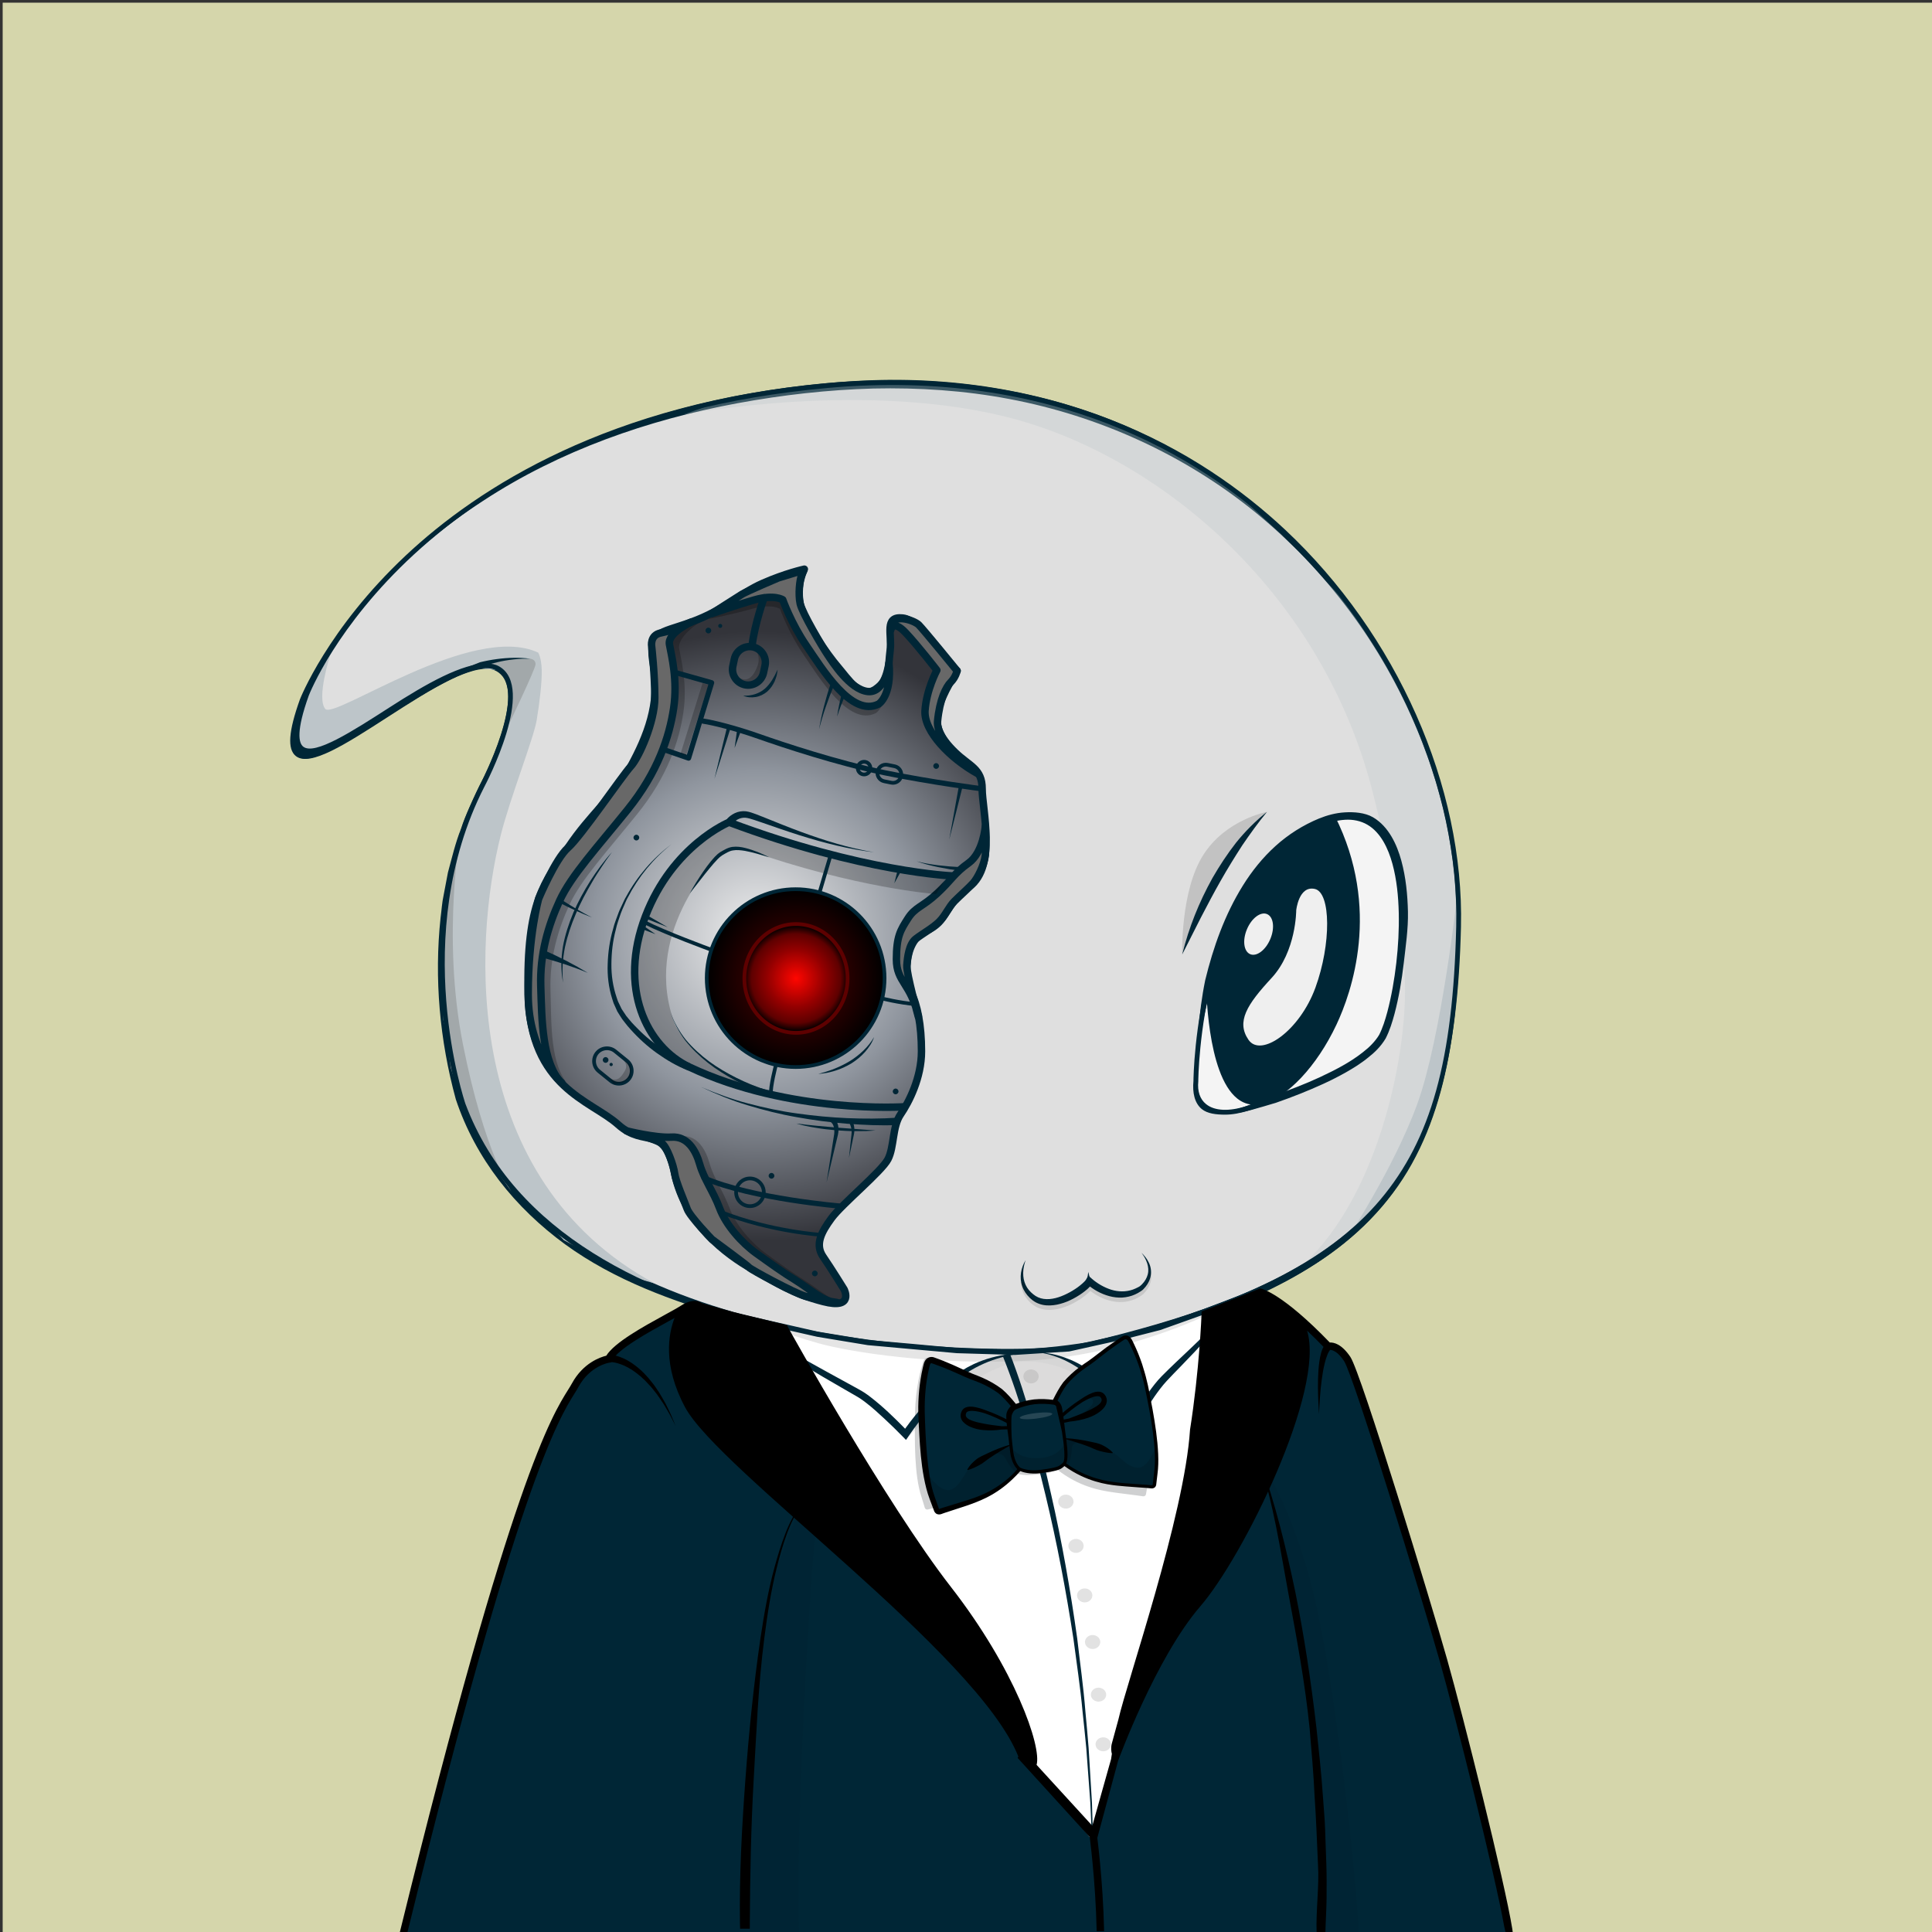 <svg xmlns="http://www.w3.org/2000/svg" xmlns:xlink="http://www.w3.org/1999/xlink" version="1.2" viewBox="0 0 520 520" fill="none">
<rect x="0" y="0" width="520" height="520" fill="#333333" stroke="none"/>
<!-- Background / Yellow --> <path d="M520.47 0.72H0.72V520.47H520.47V0.72Z" fill="#D5D6AB"/>


<!-- Type / White Body --> <path d="M399.34 520.56L115.79 519.97C115.53 519.97 115.28 519.85 115.12 519.65C114.96 519.45 114.89 519.18 114.95 518.93C146.9 373.14 188.1 352.75 189.84 351.95C189.94 351.9 190.06 351.87 190.17 351.87L337.22 347.77C337.3 347.76 337.43 347.78 337.52 347.82C338.16 348.04 353.31 353.7 367.93 394.63C383.16 437.26 397.96 501.19 400.2 519.6C400.23 519.85 400.15 520.09 399.99 520.27C399.82 520.45 399.58 520.56 399.34 520.56ZM116.85 518.26L398.36 518.84C395.76 499.32 381.24 437.01 366.31 395.2C352.74 357.21 338.58 350.15 337.08 349.49L190.41 353.58C187.69 355.04 147.59 378.75 116.85 518.26Z" fill="#002636"/>
<path d="M399.34 519.7C397 500.37 381.76 435.92 367.12 394.91C352.47 353.9 337.24 348.63 337.24 348.63L190.19 352.73C190.19 352.73 148.01 372.06 115.79 519.11L399.34 519.7Z" fill="#DFDFDF"/>
<path d="M397.72 508.23C397.06 504.42 396.32 500.64 395.57 496.85C394.04 489.28 392.42 481.73 390.66 474.21C387.12 459.18 383.29 444.22 379.1 429.35C376.94 421.93 374.75 414.52 372.36 407.17C370.01 399.81 367.49 392.49 364.57 385.29C361.64 378.11 358.29 371.06 354.07 364.47C351.98 361.17 349.63 358.02 347.01 355.08C345.68 353.62 344.3 352.21 342.76 350.94C341.2 349.65 339.69 348.48 337.59 347.58C337.49 347.54 337.38 347.51 337.26 347.52H337.2C312.69 348.2 288.19 349.19 263.69 350.02C251.44 350.47 239.19 350.88 226.93 351.24C214.68 351.61 202.43 352.04 190.17 352.29H190.15C190.1 352.29 190.05 352.3 190 352.33C188.22 353.29 186.66 354.44 185.14 355.68L182.91 357.58C182.2 358.24 181.52 358.94 180.82 359.62C180.14 360.31 179.41 360.97 178.77 361.69L176.85 363.88L174.93 366.07C174.31 366.82 173.74 367.6 173.14 368.36C171.97 369.91 170.75 371.42 169.62 372.99L166.37 377.81L164.74 380.22C164.22 381.04 163.74 381.88 163.24 382.71L160.27 387.71C152.59 401.18 146.31 415.38 140.61 429.77C139.21 433.38 137.97 437.05 136.64 440.68L134.67 446.14L133.69 448.87L132.81 451.64L129.31 462.71C128.14 466.4 126.95 470.08 125.97 473.83L122.88 485.02C121.88 488.76 120.77 492.47 119.93 496.25L114.55 518.84C114.53 518.93 114.52 519.03 114.52 519.12C114.52 519.8 115.07 520.36 115.75 520.37H115.78C132.24 520.07 151.62 520.35 186.94 520.57C210.64 520.72 234.41 520.65 258.04 520.48L399.43 519.78C399.03 515.84 398.39 512.02 397.72 508.23ZM257.08 518.33C233.46 518.06 209.96 518.07 186.41 517.94C163.39 517.82 140.4 517.83 117.37 517.85L122.26 496.83C123.08 493.06 124.16 489.35 125.14 485.62L128.11 474.43C129.04 470.68 130.19 467 131.32 463.31L134.68 452.24L135.52 449.47L136.47 446.74L138.37 441.28C139.65 437.64 140.86 433.98 142.21 430.37C147.71 415.97 154.06 402.17 161.61 388.72L164.52 383.73C165.01 382.9 165.48 382.06 165.99 381.24L171.09 374.37C172.2 372.8 174.06 370.75 175.21 369.21C175.8 368.45 176.36 367.66 176.97 366.92L178.86 364.74L180.75 362.56C181.39 361.84 182.09 361.19 182.76 360.5C183.44 359.83 184.11 359.13 184.8 358.47L186.97 356.59C188.43 355.37 190.55 354.68 192.16 353.79L192.89 353.47C205.14 353.04 214.75 352.48 227 352.16C239.25 351.84 251.51 351.56 263.77 351.33C288.2 350.8 312.7 350.17 337.12 349.49C338.54 350.13 340.03 351.5 341.37 352.65C342.8 353.84 344.12 355.2 345.38 356.6C347.87 359.43 350.14 362.5 352.17 365.72C356.29 372.13 359.66 379.05 362.58 386.13C365.5 393.22 368.05 400.48 370.44 407.81C372.87 415.12 375.1 422.5 377.29 429.88C381.66 444.66 385.71 459.55 389.45 474.51C391.28 482 393.15 489.48 394.83 497.01C396.51 504.49 398.1 512.18 399.28 519.61L257.08 518.33Z" fill="#002636"/>
<path d="M185.38 358.16C185.38 358.16 224.37 378.66 278.59 378.01C278.59 378.01 308.94 379.99 341.45 352.73C341.45 352.73 339.4 350.62 337.08 349.49C334.74 348.36 197.65 351.87 193.25 353.24C188.85 354.62 185.38 358.16 185.38 358.16Z" fill="#BDC5C9"/>
<path d="M200.36 355.58C200.36 355.58 246.35 373.25 281.94 368.65C317.53 364.05 334.95 349.77 334.95 349.77L298.88 360.42L281.69 364.78L257.46 364.02L234.73 361.88L200.36 355.58Z" fill="#A2A8AA"/>
<path d="M81.22 188.89C81.22 188.89 109.73 114.29 222.61 104.14C335.49 93.99 394.07 183.82 392.51 249.82C390.95 315.82 372.2 343.17 293.7 362.3C293.7 362.3 284.52 363.86 277.49 364.16C270.46 364.45 150.95 367.97 124.58 297.67C124.58 297.67 108.96 252.56 129.66 211.94C129.66 211.94 143.53 185.77 133.96 180.3C120.51 172.62 66.38 230.29 81.22 188.89Z" fill="#DFDFDF"/>
<path d="M81.1 188.84C83.5 183.13 86.65 177.79 90.11 172.67C93.58 167.56 97.42 162.7 101.57 158.13C109.91 149.02 119.34 140.89 129.62 134.02C134.72 130.51 140.12 127.49 145.57 124.56C151.09 121.77 156.7 119.14 162.48 116.91C174 112.39 185.96 108.96 198.11 106.58C210.27 104.25 222.59 102.76 235 102.33C247.4 101.91 259.86 102.85 272.06 105.2C284.25 107.56 296.19 111.33 307.42 116.66C318.65 121.95 329.2 128.67 338.75 136.58C357.79 152.48 372.74 173.1 382.19 195.95C383.42 198.79 384.4 201.72 385.48 204.62C386.39 207.58 387.44 210.49 388.17 213.5C389.85 219.45 391.02 225.54 391.91 231.66C392.76 237.79 393.05 243.99 392.99 250.18C392.85 256.35 392.55 262.53 392.01 268.69C390.91 280.98 388.73 293.33 384.02 304.87C381.66 310.62 378.65 316.13 374.9 321.11C371.17 326.11 366.76 330.58 361.92 334.5C352.2 342.33 340.96 347.99 329.43 352.47C317.89 357.02 290.25 366.55 269.44 364.52C261.26 364.49 253.09 364.08 244.94 363.39C228.65 361.97 212.42 359.33 196.65 354.77C180.94 350.16 165.5 344.64 152.11 334.92C145.45 330.05 139.39 324.3 134.35 317.73C129.31 311.15 125.32 303.81 122.68 295.87C118.34 279.98 116.84 263.37 118.58 247.01C118.86 244.97 118.96 242.92 119.41 240.9L120.56 234.84C121.64 230.87 122.56 226.86 124.09 223.04C125.33 219.12 127.26 215.46 128.94 211.72C130.81 208.14 132.47 204.44 133.88 200.65C135.25 196.86 136.43 192.95 136.74 188.98C136.88 187.01 136.75 184.98 135.98 183.24C135.21 181.51 133.59 180.21 131.68 180.06C129.76 179.88 127.77 180.37 125.88 181C123.98 181.64 122.13 182.47 120.32 183.38C116.7 185.2 113.2 187.28 109.75 189.44C102.83 193.71 96.16 198.44 88.84 202.1C86.99 202.97 85.1 203.81 83.03 204.1C82.02 204.22 80.87 204.22 79.97 203.55C79.05 202.91 78.71 201.79 78.6 200.77C78.39 198.69 78.84 196.66 79.31 194.68C79.77 192.71 80.41 190.77 81.1 188.84ZM81.34 188.93C80.67 190.85 80.04 192.78 79.56 194.75C79.1 196.71 78.68 198.74 78.9 200.73C79.01 201.7 79.35 202.71 80.15 203.26C80.92 203.84 81.99 203.85 82.96 203.73C84.94 203.44 86.82 202.6 88.64 201.73C95.88 198.05 102.53 193.28 109.43 188.96C112.88 186.79 116.34 184.63 119.98 182.74C121.8 181.8 123.66 180.93 125.6 180.24C127.54 179.56 129.59 179 131.75 179.17C133.95 179.29 135.97 180.85 136.86 182.82C137.77 184.8 137.92 186.98 137.81 189.05C137.55 193.22 136.4 197.21 135.07 201.09C133.7 204.96 132.08 208.73 130.24 212.4C128.65 216.11 126.81 219.72 125.66 223.6C124.22 227.38 123.38 231.34 122.39 235.25L121.36 241.21C121.16 242.2 121.04 243.2 120.95 244.21L120.63 247.22C119.08 263.28 120.73 279.67 125.13 295.14C127.66 302.62 131.54 309.8 136.41 316.13C141.29 322.47 147.17 328.05 153.67 332.78C166.72 342.23 181.83 348.59 197.33 353.11C212.86 357.65 228.93 360.35 245.08 361.83C253.16 362.55 261.27 362.99 269.37 363.05C273.43 363.07 277.47 363.07 281.46 362.7C285.47 362.34 289.5 361.8 293.48 361.16L293.4 361.18C305.34 358.25 317.23 355.02 328.69 350.61C340.15 346.27 351.27 340.8 360.86 333.21C365.64 329.42 369.99 325.08 373.69 320.22C377.41 315.38 380.4 309.99 382.76 304.35C387.47 293.03 389.72 280.81 390.89 268.59C391.47 262.47 391.81 256.32 391.99 250.16C392.09 244.02 391.84 237.87 391.04 231.77C390.18 225.69 389.12 219.61 387.39 213.71C386.65 210.72 385.59 207.83 384.68 204.9C383.6 202.02 382.6 199.11 381.37 196.29C371.93 173.57 356.78 153.28 337.75 137.79C318.68 122.32 295.71 111.92 271.64 107.39C259.6 105.1 247.31 104.3 235.06 104.57C222.81 104.91 210.56 106.3 198.49 108.53C174.39 112.99 150.73 121.25 130.1 134.75C119.76 141.42 110.24 149.38 101.92 158.45C97.76 162.99 93.9 167.81 90.41 172.88C86.93 177.95 83.75 183.28 81.34 188.93Z" fill="#002636"/>
<path d="M88.84 176.45C88.84 176.45 85.13 187.91 87.55 190.81C89.97 193.71 127.09 167.41 144.84 175.64C144.84 175.64 145.72 176.93 145.81 180.32C145.89 183.47 145.25 189.03 144.44 193.88C143.63 198.72 137.34 214.68 134.84 224.54C127.26 254.39 124.35 317.33 176.15 345.41L170.34 343.8L151.78 333.79L134.84 316.04L125.8 301.19L122.73 290.38L119.34 274.56L119.02 260.52L119.83 243.9L122.25 231.31L125.96 219.69L130.32 210.17L134.19 202.59L136.21 195.65L137.81 189.06L136.85 183.71L134.51 180.4L127.65 179.75L123.53 181.44L112 187.18L99.65 195.01L94.57 198.08L86.9 202.36L81.82 203.09L79.88 201.07C79.88 201.07 79.07 196.39 79.32 196.23C79.57 196.07 81.66 188.24 81.66 188.24C81.66 188.24 84.65 182.91 84.81 182.67C84.97 182.43 88.84 176.45 88.84 176.45Z" fill="#BDC5C9"/>
<path d="M127.65 179.76L131.93 178.07L137.3 177.24L142.82 177.31C142.82 177.31 144.2 177.48 144.14 178.82C144.08 180.15 136.94 194.98 136.94 194.98L137.42 189.84L136.88 184.15L134.52 180.42L130.92 178.96L127.65 179.76Z" fill="#A2A8AA"/>
<path d="M129.14 178.26C130.64 177.89 132.15 177.6 133.67 177.4C135.19 177.19 136.72 177.07 138.25 177.05C139.78 177 141.3 177.13 142.81 177.3C141.29 177.28 139.78 177.3 138.27 177.48C136.77 177.64 135.28 177.89 133.82 178.24C132.36 178.58 130.91 178.99 129.5 179.49C128.1 179.98 124.43 181.25 124.22 180.83C124.01 180.41 123.29 180.53 129.14 178.26Z" fill="#002636"/>
<path d="M392.23 240.84C392.23 240.84 387.94 279.32 381.48 297.08C375.02 314.84 361.9 334.5 361.9 334.5L368.34 327.5L375.6 319.59L381.41 309.1L385.93 297.8L389 287.15L390.78 275.21L391.75 262.14L392.56 248.58L392.23 240.84Z" fill="#BDC5C9"/>
<path d="M124.08 223.05C124.08 223.05 118.78 251.73 124.59 281.02C130.4 310.31 137.66 320.72 137.66 320.72L131.73 312.37L125.8 301.19L121.32 287.43L119.38 272.54L119.02 255.96L119.83 243.9L124.08 223.05Z" fill="#A2A8AA"/>
<path d="M199.14 517.66L199.13 520.65L116.44 520.37L118.32 514.06L181.39 513.97L199.14 517.66Z" fill="#DFDFDF"/>
<path d="M133.67 455.57C136.39 450.53 125.3 504.75 128.2 520.4L116.44 520.38C116.44 520.37 130.95 460.61 133.67 455.57Z" fill="#BDC5C9"/>
<path d="M399.24 519.61L399.34 520.56L356.71 520.49L356.75 519.3L356.76 518.98L399.24 519.61Z" fill="#DFDFDF"/>
<path d="M339.09 393.12C339.09 393.12 346.08 402.06 352.37 424.33C358.66 446.6 364.63 500.98 365.6 517.93L365.63 520.53L356.66 520.48L355.92 516.88V508.65L355.44 489.69L354.15 471.54L351.97 451.45L348.34 431.12L344.87 414.58L341.8 401.83L339.09 393.12Z" fill="#BDC5C9"/>
<path d="M352.49 465.23C353 471.32 353.55 477.41 353.83 483.52C354.25 489.62 354.46 495.73 354.74 501.83C355.11 507.61 354.14 514.38 354.37 520.18L356.73 520.48C356.77 517.73 357.03 513.62 357.05 510.87C357.07 507.8 357.09 504.73 356.98 501.67L356.66 492.47C356.56 489.4 356.25 486.35 356.05 483.29C355.64 477.17 354.95 471.07 354.31 464.97C352.89 452.78 351.08 440.64 348.66 428.61C346.15 416.61 343.26 404.66 339.08 393.12C339.06 393.07 339 393.04 338.94 393.06C338.89 393.08 338.86 393.14 338.88 393.2C342.79 404.8 344.53 416.8 346.76 428.81C348.99 440.84 351.28 453.07 352.49 465.23Z" fill="#002636"/>
<path d="M201.84 517.99V520.65L354.39 520.49L354.34 518.85L223.06 515.56L201.84 517.99Z" fill="#DFDFDF"/>
<path d="M217.28 404.99C217.28 404.99 220.88 403.54 219.59 411.93C218.3 420.32 213.84 494.52 215.13 520.66H201.84L200.87 496.49L204.42 450.66L207.08 432.83L209.08 422L212.41 412.97L213.73 409.71L215.34 406.39L217.28 404.99Z" fill="#C2CACC"/>
<path d="M201.81 519.11C201.81 518.62 201.8 518.13 201.81 517.64C201.89 504.85 202.12 492.05 202.84 479.26C203.59 466.48 204.06 453.7 205.71 441.01C206.52 434.66 207.49 428.33 209.03 422.12C209.8 419.02 210.66 415.93 211.76 412.93C212.3 411.43 212.93 409.96 213.66 408.54C214.03 407.84 214.43 407.14 214.9 406.51C215.36 405.89 215.91 405.23 216.58 404.96L216.62 404.94C216.67 404.92 216.7 404.86 216.68 404.81C216.66 404.76 216.6 404.73 216.55 404.75C215.7 405.06 215.2 405.72 214.69 406.35C214.19 406.99 213.77 407.68 213.38 408.39C212.61 409.81 211.94 411.28 211.37 412.78C210.21 415.78 209.27 418.86 208.43 421.96C206.75 428.16 205.64 434.52 204.69 440.86C202.83 453.57 201.56 466.35 200.61 479.15C199.67 491.95 198.97 504.79 199.16 517.65C199.17 518.13 199.19 518.62 199.2 519.11H201.81V519.11Z" fill="#002636"/>
<path opacity="0.32" d="M391.35 228.25L385.48 204.62L376.1 183.47L362.54 162.41L344.92 143.87L330.59 130.7L307.41 116.66L286.29 109.64L269.59 105.77L258.21 104.32L241.27 103.11L225.05 103.59L198.11 106.59L183.9 111.58C183.9 111.58 234.25 101.9 273.95 113.03C313.65 124.17 356.01 160.32 369.45 213.17C369.45 213.17 377.37 243.39 378.12 264.04C378.87 284.69 370.33 324.76 348.51 342.27L357.47 337.19L368.36 327.51L376.35 318.31L382.16 307.42L386.76 293.62L389.42 285.63L392.01 268.7L392.09 243.75L391.35 228.25Z" fill="#BDC5C9"/>
<path d="M345.88 142.56C323.42 121.53 283.79 97.62 222.63 103.13C164.14 108.39 128.68 131.24 109.23 149.49C88.13 169.28 80.77 188.11 80.7 188.3V188.31C77.65 196.83 77.3 201.65 79.62 203.49C83.41 206.5 93.08 200.27 104.27 193.05C115.6 185.75 128.46 177.48 133.71 180.49C142.63 185.59 129.3 211.01 129.16 211.27C108.57 251.67 123.89 297.05 124.05 297.52C147.52 360.12 244.02 364.55 270.82 364.55C274.57 364.55 276.96 364.46 277.59 364.44C284.58 364.15 293.79 362.6 293.92 362.57C369.4 345.18 391.58 318.82 393.22 249.47C394.12 211.7 375.98 170.74 345.88 142.56ZM391.94 249.44C391.09 285.36 385.18 306.63 371.54 322.86C357.31 339.79 333.28 351.65 293.67 361.3C293.58 361.32 284.45 362.86 277.54 363.15C272.42 363.37 151.7 367.56 125.27 297.09C125.11 296.64 109.97 251.78 130.31 211.87C130.89 210.78 144.35 185.08 134.36 179.37C133.4 178.82 132.28 178.58 131.01 178.58C124.37 178.58 115 183.85 104.76 190.45C94.88 196.81 84.66 203.39 81.61 200.96C80.39 199.99 79.66 196.82 83.1 187.23C83.52 186.15 111.84 114.4 222.76 104.42C283.47 98.96 322.74 122.66 345.02 143.51C374.84 171.44 392.82 212.03 391.94 249.44Z" fill="#002636"/>


<!-- Eyes / Cyber Eye --> <path opacity="0.13" d="M318.19 256.89C318.19 256.89 317.68 239.9 323.8 230.21C329.92 220.52 341.01 218.52 341.01 218.52L330.95 230.46L318.19 256.89Z" fill="black"/>
<path d="M318.19 256.89C320.02 249.56 322.68 242.92 326.34 236.31C328.23 233.04 330.31 229.86 332.64 226.87C335 223.91 338.04 220.84 341.01 218.52C338.61 221.44 336.45 224.46 334.36 227.52C332.34 230.64 330.39 233.8 328.56 237.03C326.72 240.26 324.99 243.55 323.27 246.86L318.19 256.89Z" fill="#002636"/>
<path d="M321.87 290.99C321.87 290.99 321.92 236.02 354.25 221.7C386.58 207.38 377.68 271.31 371.52 279.94C365.35 288.57 345.06 295.34 335.77 298.31C326.48 301.28 321.2 297.72 321.87 290.99Z" fill="#F4F4F4"/>
<path d="M329.75 300.01C327.33 300.01 324.99 299.74 323.49 298.53C321.5 296.92 320.92 294.08 321.22 290.95C321.23 289.33 321.97 235.28 353.99 221.1C361.95 217.57 368.11 218.39 372.3 223.53C382.86 236.49 376.64 273.88 372.05 280.31C365.51 289.46 343.28 296.58 335.97 298.93C333.71 299.65 331.61 300.01 329.75 300.01ZM362.74 220.27C360.3 220.27 357.55 220.94 354.52 222.29C322.94 236.28 322.52 290.44 322.52 290.99V291.05C322.25 293.74 322.98 295.86 324.62 297.18C326.91 299.03 330.81 299.21 335.58 297.68C342.78 295.37 364.7 288.35 371 279.55C373.07 276.65 375.81 266.16 376.63 254.27C377.18 246.21 377.22 231.62 371.31 224.35C369.08 221.63 366.22 220.27 362.74 220.27Z" fill="#002636"/>
<path d="M325.13 264C325.13 264 325.11 299.94 339.49 296.63C353.87 293.32 376.98 255.99 358.86 219.91C358.86 219.91 333.72 225.33 325.13 264Z" fill="#002636"/>
<path d="M337.67 297.35C335.97 297.35 334.41 296.79 333.01 295.67C324.71 289.06 324.63 265.02 324.63 264L324.64 263.89C333.2 225.35 358.5 219.47 358.76 219.42L359.14 219.34L359.31 219.69C371.79 244.55 363.75 267.2 359.71 275.78C354.44 286.99 346.36 295.56 339.6 297.12C338.94 297.27 338.3 297.35 337.67 297.35ZM325.63 264.06C325.64 265.35 325.89 288.72 333.63 294.89C335.32 296.24 337.2 296.65 339.37 296.15C345.84 294.66 353.65 286.3 358.8 275.36C362.76 266.95 370.61 244.83 358.59 220.5C355.46 221.38 333.49 228.78 325.63 264.06Z" fill="#002636"/>
<path d="M348.88 245.02C348.88 245.02 348.9 256.04 342.25 263.22C335.6 270.4 332.7 274.99 336.03 279.86C339.36 284.73 349.78 277.53 354.05 265.82C358.32 254.11 358.24 240.23 353.89 239.26C349.54 238.29 348.88 245.02 348.88 245.02Z" fill="#EFEFEF"/>
<path d="M341.9 252.75C343.16 249.77 342.77 246.77 341.03 246.03C339.29 245.3 336.87 247.12 335.62 250.1C334.36 253.08 334.75 256.08 336.49 256.82C338.22 257.55 340.65 255.73 341.9 252.75Z" fill="#EFEFEF"/>
<path d="M321.87 290.99C321.94 286.46 322.21 281.93 322.54 277.39C322.89 272.85 323.46 268.32 324.38 263.83C326.54 254.96 329.63 246.21 334.51 238.37C336.94 234.46 339.86 230.81 343.31 227.7C346.75 224.58 350.74 222.07 355.05 220.29C357.22 219.42 359.53 218.79 361.95 218.65C364.35 218.5 367.37 218.7 369.52 219.96C371.68 221.21 373.32 223.12 374.53 225.17C375.74 227.23 376.57 229.45 377.18 231.69C378.4 236.19 378.84 240.8 378.95 245.39C379.05 249.98 378.32 254.84 377.8 259.39C377.27 263.93 376.5 268.45 375.33 272.9C374.72 275.13 374.06 277.33 372.95 279.5C371.65 281.68 369.94 283.33 368.09 284.76C367.2 285.53 366.21 286.13 365.26 286.81C364.28 287.41 363.31 288.05 362.3 288.6C360.29 289.73 358.25 290.77 356.17 291.72C352.01 293.63 347.76 295.3 343.46 296.8C341.28 297.47 339.09 298.1 336.9 298.71C334.7 299.32 332.37 299.8 330.05 299.73C329.47 299.75 328.89 299.64 328.31 299.59C327.74 299.45 327.16 299.38 326.62 299.16C325.51 298.82 324.48 298.2 323.7 297.36C322.9 296.53 322.36 295.48 322.07 294.39C321.8 293.26 321.78 292.12 321.87 290.99ZM321.87 290.99C321.8 292.12 321.83 293.26 322.12 294.36C322.44 295.45 323.03 296.44 323.84 297.21C324.64 297.99 325.68 298.48 326.75 298.74C327.27 298.92 327.84 298.92 328.38 299C328.94 298.99 329.48 299.05 330.04 298.98C332.26 298.82 334.36 298.13 336.46 297.33C338.58 296.55 340.7 295.74 342.79 294.9C347.04 293.38 351.26 291.79 355.33 289.89C359.38 287.99 363.41 285.93 366.85 283.19C368.58 281.87 370.16 280.26 371.19 278.55C372.15 276.68 372.82 274.52 373.4 272.38C374.54 268.06 375.3 263.62 375.82 259.16C376.33 254.7 376.58 250.2 376.48 245.72C376.37 241.25 375.94 236.77 374.78 232.51C374.2 230.39 373.42 228.33 372.33 226.47C371.24 224.63 369.82 223 368.03 221.97C366.25 220.93 364.16 220.51 362.05 220.64C359.93 220.76 357.81 221.32 355.78 222.14C351.72 223.82 347.92 226.2 344.65 229.18C341.36 232.14 338.55 235.64 336.2 239.43C331.49 247.02 328.42 255.58 326.33 264.3C324.03 272.97 322.03 281.91 321.87 290.99Z" fill="#002636"/>
<path d="M257.6 180.55C257.6 180.55 253.66 186.57 252.53 190.95C251.4 195.33 253.09 198.62 257.03 202.45C260.97 206.28 264.35 206.83 264.35 212.31C264.35 217.79 268.29 233.12 260.97 238.6C253.65 244.08 255.34 247.91 249.14 250.65C242.95 253.39 243.51 263.79 245.2 267.08C246.89 270.37 248.02 275.84 248.02 282.96C248.02 290.08 244.64 296.65 242.39 299.94C240.14 303.23 240.7 308.7 239.01 311.99C237.32 315.28 226.62 324.04 223.81 327.87C220.99 331.7 219.31 334.99 221.56 338.27C223.81 341.56 227.19 347.03 227.19 347.03C227.19 347.03 230.01 352.51 221.56 350.32C213.11 348.13 209.17 345.39 202.41 341.56C195.65 337.73 184.39 329.51 181.57 315.82C178.75 302.13 173.69 309.25 166.37 302.68C159.05 296.11 142.72 292.82 142.16 267.63C141.6 242.44 146.66 237.51 152.86 228.2C159.05 218.89 165.25 214.51 169.75 206.3C174.25 198.09 177.63 189.32 175.94 179.47C174.25 169.61 177.07 170.71 186.08 167.42C195.09 164.13 199.03 159.75 205.23 157.02C211.42 154.28 216.49 153.19 216.49 153.19C216.49 153.19 214.24 157.57 215.36 162.5C216.49 167.43 222.68 176.19 225.5 179.48C228.32 182.77 231.69 188.24 235.64 185.5C239.58 182.76 239.02 179.48 239.58 175.1C240.14 170.72 237.89 165.79 242.96 166.34C248.03 166.86 254.79 178.36 257.6 180.55Z" fill="url(#paintEyes0_radial_3_836)" stroke="#002636" stroke-width="2" stroke-miterlimit="10" stroke-linecap="round" stroke-linejoin="round"/>
<path opacity="0.25" d="M190.64 166.64C190.64 166.64 197.16 165.37 202.42 163.87C207.68 162.37 209.93 163.87 209.93 163.87C209.93 163.87 212.18 170.25 216.31 176.26C220.44 182.27 228.42 195.64 235.74 191.93C235.74 191.93 239.35 189.72 238.51 180.86C238.51 180.86 237.57 189.12 232.78 188.56C227.99 188 223.35 180.68 221.94 178.56C220.53 176.45 215.18 167.47 214.62 164.92C214.06 162.37 214.48 158.43 215.04 157.16C215.6 155.89 215.6 155.89 215.6 155.89L208.7 158C208.7 158 200.39 161.52 198.99 162.36C197.58 163.21 190.64 166.64 190.64 166.64Z" fill="black"/>
<path d="M239.77 169.5C239.77 169.5 240.33 166.68 243.71 170.25C247.09 173.82 252.16 180.39 252.16 180.39C252.16 180.39 249.34 185.65 248.97 191.28C248.6 196.91 255.92 204.23 263.05 208.17C263.05 208.17 251.79 199.91 252.35 194.09C252.91 188.27 254.6 184.89 255.92 183.58C257.23 182.27 257.61 180.55 257.61 180.55C257.61 180.55 248.6 169.5 247.29 168.19C245.96 166.87 239.39 164.62 239.77 169.5Z" fill="#686868" stroke="#002636" stroke-width="2" stroke-miterlimit="10" stroke-linecap="round" stroke-linejoin="round"/>
<path opacity="0.23" d="M188.01 167.67C188.01 167.67 182.24 171.47 182.8 174.57C183.36 177.67 185.05 184.14 183.93 191.75C182.81 199.36 179.71 208.93 171.54 219.06C163.37 229.2 156.34 236.8 153.24 243.56C150.14 250.32 147.89 257.92 148.17 266.65C148.45 275.38 147.94 286.92 153.29 292.27C153.29 292.27 144.8 284.66 144.8 268.76C144.8 252.86 147.62 243 147.62 243C147.62 243 152.12 232.27 155.5 229.33C158.88 226.39 170.14 209.86 172.39 207.43C174.64 204.99 178.87 195.42 178.87 188.94C178.87 182.46 178.03 175.14 178.03 175.14C178.03 175.14 177.42 170.87 180.52 170.31C183.6 169.73 188.01 167.67 188.01 167.67Z" fill="black"/>
<path d="M265.2 222.43C265.2 222.43 264.64 229.47 260.7 232.28C256.76 235.09 256.2 236.78 252.25 240.45C248.3 244.12 246.34 244.11 244.37 247.21C242.4 250.31 241.27 252 241.27 258.19C241.27 264.38 245.21 264.67 247.18 273.68C247.18 273.68 243.94 262 244.08 259.88C244.22 257.76 244.64 254.11 246.47 252.7C248.3 251.29 251.12 249.74 252.81 248.05C254.5 246.36 255.34 244.11 256.89 242.56C258.44 241.01 260.83 238.9 261.96 237.63C263.09 236.36 264.92 232.84 265.2 230.17C265.49 227.5 265.2 222.43 265.2 222.43Z" fill="#686868" stroke="#002636" stroke-width="2" stroke-miterlimit="10" stroke-linecap="round" stroke-linejoin="round"/>
<path opacity="0.23" d="M171.3 304.08C171.3 304.08 179.18 306.07 183.41 305.79C187.63 305.5 189.89 309.21 191.01 313.2C192.14 317.19 194.67 320.61 196.36 325.17C198.05 329.73 202.27 334.57 206.21 337.42C210.15 340.27 213.25 342.55 216.91 344.83C220.57 347.11 224.51 350.81 227.89 350.81C227.89 350.81 222.26 349.96 219.35 349.1C216.44 348.25 204.8 341.88 204.33 341.31C203.86 340.74 194.29 333.62 194.29 333.62C194.29 333.62 188.38 327.45 187.63 325.36C186.88 323.27 184.53 317.84 184.25 315.66C183.97 313.48 182.19 308.45 180.87 307.5C179.56 306.55 171.3 304.08 171.3 304.08Z" fill="black"/>
<path d="M186.09 167.41C186.09 167.41 179.61 170.35 180.18 173.44C180.74 176.54 182.43 183.01 181.31 190.62C180.18 198.22 177.09 207.8 168.92 217.93C160.75 228.07 153.72 235.67 150.62 242.43C147.52 249.19 145.27 256.79 145.55 265.52C145.83 274.25 145.83 286.07 151.18 291.42C151.18 291.42 142.17 283.53 142.17 267.62C142.17 251.71 144.99 241.86 144.99 241.86C144.99 241.86 149.49 231.13 152.87 228.19C156.25 225.25 167.51 208.72 169.76 206.29C172.01 203.85 176.24 194.28 176.24 187.8C176.24 181.32 175.4 174 175.4 174C175.4 174 174.84 170.9 177.93 170.34C181.02 169.78 186.09 167.41 186.09 167.41Z" fill="#686868" stroke="#002636" stroke-width="2" stroke-miterlimit="10" stroke-linecap="round" stroke-linejoin="round"/>
<path d="M191.53 165.18C191.53 165.18 197.91 162.93 203.17 161.43C208.43 159.93 210.68 161.43 210.68 161.43C210.68 161.43 212.93 167.81 217.06 173.82C221.19 179.83 229.17 193.2 236.49 189.49C236.49 189.49 240.1 187.28 239.26 178.42C239.26 178.42 238.32 186.68 233.53 186.12C228.74 185.56 224.1 178.24 222.69 176.12C221.28 174.01 215.93 165.03 215.37 162.48C214.81 159.93 215.23 155.99 215.79 154.72C216.35 153.45 216.35 153.45 216.35 153.45L209.45 155.56C209.45 155.56 201.14 159.08 199.74 159.92C198.33 160.77 191.53 165.18 191.53 165.18Z" fill="#686868" stroke="#002636" stroke-width="2" stroke-miterlimit="10" stroke-linecap="round" stroke-linejoin="round"/>
<path d="M168.63 304.37C168.63 304.37 176.51 306.34 180.74 306.06C184.96 305.78 187.22 309.44 188.34 313.38C189.46 317.32 192 320.7 193.69 325.21C195.38 329.71 199.6 334.5 203.54 337.32C207.48 340.14 210.58 342.39 214.24 344.64C217.9 346.89 221.84 350.55 225.22 350.55C225.22 350.55 219.59 349.71 216.68 348.86C213.77 348.01 202.13 341.73 201.66 341.16C201.19 340.6 191.62 333.56 191.62 333.56C191.62 333.56 185.71 327.46 184.96 325.39C184.21 323.33 181.86 317.96 181.58 315.81C181.3 313.66 179.52 308.69 178.2 307.75C176.89 306.81 168.63 304.37 168.63 304.37Z" fill="#686868" stroke="#002636" stroke-width="2" stroke-miterlimit="10" stroke-linecap="round" stroke-linejoin="round"/>
<path d="M264.36 212.31C264.36 212.31 250.85 210.61 238.08 207.98C225.32 205.35 210.67 200.47 204.29 198.22C197.91 195.97 191.9 194.47 189.27 194.09" stroke="#002636" stroke-width="1.4" stroke-miterlimit="10" stroke-linecap="round" stroke-linejoin="round"/>
<path d="M205.65 160.91C205.65 160.91 203.16 167.81 202.41 173.81L205.65 160.91Z" fill="#002636"/>
<path d="M205.65 160.91C205.65 160.91 203.16 167.81 202.41 173.81" stroke="#002636" stroke-width="2" stroke-miterlimit="10" stroke-linecap="round" stroke-linejoin="round"/>
<path opacity="0.23" d="M203.82 175.69C203.82 175.69 204.62 177.19 203.91 179.16C203.21 181.13 201.7 183.95 199.03 182.44L199.5 183.61C199.5 183.61 203.02 184.22 203.25 184.13C203.48 184.04 205.55 182.72 205.6 182.21C205.65 181.69 205.74 178.36 205.74 178.36L204.66 176.3L203.82 175.69Z" fill="black"/>
<path d="M200.5 184.31C198.23 183.83 196.76 181.58 197.24 179.31L197.65 177.38C198.13 175.11 200.38 173.64 202.65 174.12C204.92 174.6 206.39 176.85 205.91 179.12L205.5 181.05C205.02 183.32 202.77 184.79 200.5 184.31Z" stroke="#002636" stroke-width="2" stroke-miterlimit="10" stroke-linecap="round" stroke-linejoin="round"/>
<path d="M239.89 210.66L237.96 210.27C236.75 210.02 235.96 208.83 236.2 207.61C236.45 206.4 237.64 205.61 238.86 205.85L240.79 206.24C242 206.49 242.79 207.68 242.55 208.9C242.3 210.12 241.1 210.91 239.89 210.66Z" stroke="#002636" stroke-miterlimit="10" stroke-linecap="round" stroke-linejoin="round"/>
<path d="M232.57 208.45C233.514 208.45 234.28 207.684 234.28 206.74C234.28 205.796 233.514 205.03 232.57 205.03C231.626 205.03 230.86 205.796 230.86 206.74C230.86 207.684 231.626 208.45 232.57 208.45Z" stroke="#002636" stroke-miterlimit="10" stroke-linecap="round" stroke-linejoin="round"/>
<path d="M190.66 170.48C191.085 170.48 191.43 170.135 191.43 169.71C191.43 169.285 191.085 168.94 190.66 168.94C190.235 168.94 189.89 169.285 189.89 169.71C189.89 170.135 190.235 170.48 190.66 170.48Z" fill="#002636"/>
<path d="M251.97 206.94C252.395 206.94 252.74 206.595 252.74 206.17C252.74 205.745 252.395 205.4 251.97 205.4C251.545 205.4 251.2 205.745 251.2 206.17C251.2 206.595 251.545 206.94 251.97 206.94Z" fill="#002636"/>
<path d="M207.65 317.24C208.075 317.24 208.42 316.895 208.42 316.47C208.42 316.045 208.075 315.7 207.65 315.7C207.225 315.7 206.88 316.045 206.88 316.47C206.88 316.895 207.225 317.24 207.65 317.24Z" fill="#002636"/>
<path d="M163 286.06C163.425 286.06 163.77 285.715 163.77 285.29C163.77 284.865 163.425 284.52 163 284.52C162.575 284.52 162.23 284.865 162.23 285.29C162.23 285.715 162.575 286.06 163 286.06Z" fill="#002636"/>
<path d="M171.28 226.21C171.705 226.21 172.05 225.865 172.05 225.44C172.05 225.015 171.705 224.67 171.28 224.67C170.855 224.67 170.51 225.015 170.51 225.44C170.51 225.865 170.855 226.21 171.28 226.21Z" fill="#002636"/>
<path d="M241.06 294.53C241.485 294.53 241.83 294.185 241.83 293.76C241.83 293.335 241.485 292.99 241.06 292.99C240.635 292.99 240.29 293.335 240.29 293.76C240.29 294.185 240.635 294.53 241.06 294.53Z" fill="#002636"/>
<path d="M164.49 286.95C164.733 286.95 164.93 286.753 164.93 286.51C164.93 286.267 164.733 286.07 164.49 286.07C164.247 286.07 164.05 286.267 164.05 286.51C164.05 286.753 164.247 286.95 164.49 286.95Z" fill="#002636"/>
<path d="M219.31 343.52C219.735 343.52 220.08 343.175 220.08 342.75C220.08 342.325 219.735 341.98 219.31 341.98C218.885 341.98 218.54 342.325 218.54 342.75C218.54 343.175 218.885 343.52 219.31 343.52Z" fill="#002636"/>
<path d="M193.85 169C194.148 169 194.39 168.758 194.39 168.46C194.39 168.162 194.148 167.92 193.85 167.92C193.552 167.92 193.31 168.162 193.31 168.46C193.31 168.758 193.552 169 193.85 169Z" fill="#002636"/>
<path d="M200.02 187.24C202.22 187.34 204.27 186.71 205.82 185.4C206.59 184.74 207.22 183.92 207.8 183.05C208.08 182.6 208.32 182.13 208.59 181.67C208.82 181.18 209.04 180.69 209.31 180.2C209.25 180.75 209.15 181.29 209.04 181.84C208.86 182.36 208.71 182.91 208.48 183.42C208 184.44 207.34 185.4 206.46 186.17C205.56 186.91 204.48 187.43 203.34 187.61C202.21 187.8 201.04 187.69 200.02 187.24Z" fill="#002636"/>
<path d="M224.47 184.51C223.65 186.4 222.9 188.36 222.23 190.33C221.55 192.3 220.95 194.31 220.44 196.33C220.79 194.27 221.22 192.21 221.75 190.18C222.27 188.14 222.86 186.13 223.54 184.13L224.47 184.51Z" fill="#002636"/>
<path d="M227.48 187.12C226.69 189 225.89 190.9 225.32 192.87C225.57 190.82 226.05 188.81 226.54 186.8L227.48 187.12Z" fill="#002636"/>
<path d="M181.58 180.95L191.53 183.76L185.33 204.04L178.76 201.78" stroke="#002636" stroke-width="1.4" stroke-miterlimit="10" stroke-linecap="round" stroke-linejoin="round"/>
<path opacity="0.23" d="M189.09 183.86L183.18 202.82L184.68 203.29L190.68 184.33L189.09 183.86Z" fill="black"/>
<path d="M196.7 195.72L192.28 209.67L195.74 195.46L196.7 195.72Z" fill="#002636"/>
<path d="M199.33 196.93L197.72 201.32L198.36 196.69L199.33 196.93Z" fill="#002636"/>
<path d="M259.08 211.7L255.49 225.95L258.1 211.49L259.08 211.7Z" fill="#002636"/>
<path d="M195.4 220.74C196.1 219.86 196.86 219.3 197.79 218.85C198.71 218.42 199.77 218.25 200.77 218.36C201.8 218.5 202.63 218.84 203.45 219.13C204.27 219.43 205.07 219.76 205.87 220.08C209.06 221.37 212.24 222.66 215.46 223.85C221.89 226.22 228.47 228.26 235.27 229.38C228.43 228.59 221.71 226.86 215.14 224.79C211.85 223.75 208.59 222.61 205.35 221.48C204.54 221.2 203.73 220.92 202.92 220.66C202.11 220.4 201.3 220.15 200.63 220.09C199.92 220.05 199.23 220.2 198.61 220.52C198 220.83 197.39 221.37 197.05 221.86L195.4 220.74Z" fill="#002636"/>
<path d="M258.5 234.38C256.49 234.12 254.51 233.79 252.53 233.39C250.56 232.98 248.6 232.5 246.71 231.82C248.65 232.34 250.63 232.65 252.61 232.9C254.59 233.14 256.59 233.3 258.57 233.39L258.5 234.38Z" fill="#002636"/>
<path d="M241.62 302.83C237.02 302.98 232.5 302.8 227.96 302.45C223.43 302.09 218.92 301.5 214.46 300.69C209.99 299.92 205.58 298.8 201.25 297.49C196.91 296.2 192.71 294.45 188.62 292.54C192.78 294.3 197.02 295.88 201.39 297.01C205.75 298.16 210.16 299.1 214.62 299.7C219.08 300.33 223.56 300.75 228.05 300.95C232.53 301.13 237.06 301.13 241.49 300.83L241.62 302.83Z" fill="#002636"/>
<path d="M224.22 300.73C225.13 301.38 225.41 302.2 225.6 303.03C225.75 303.86 225.69 304.66 225.53 305.42L224.51 309.7L222.47 318.24L223.84 309.58L224.52 305.26C224.6 304.58 224.58 303.9 224.42 303.3C224.33 303 224.22 302.72 224.06 302.48C223.92 302.26 223.66 302.01 223.55 301.96L224.22 300.73Z" fill="#002636"/>
<path d="M229.42 301.6C229.79 302.47 229.97 303.32 229.97 304.23C229.94 305.16 229.68 305.94 229.53 306.77L228.5 311.69L229.03 306.69C229.09 305.86 229.27 305 229.21 304.26C229.15 303.5 228.88 302.71 228.53 302.07L229.42 301.6Z" fill="#002636"/>
<path d="M214.34 302.4C216.12 302.62 217.89 302.82 219.66 302.99L224.98 303.47L235.65 304.27C234.76 304.35 233.86 304.38 232.97 304.43C232.08 304.44 231.18 304.46 230.29 304.45C228.5 304.45 226.71 304.34 224.93 304.21C223.15 304.05 221.36 303.86 219.6 303.55C217.81 303.26 216.05 302.92 214.34 302.4Z" fill="#002636"/>
<path d="M185.2 288.14C182.12 286.92 179.41 285.31 176.8 283.45C174.21 281.6 171.84 279.44 169.72 277.07C169.18 276.49 168.67 275.87 168.19 275.24C167.95 274.92 167.69 274.63 167.46 274.3L166.8 273.27C166.59 272.92 166.36 272.58 166.15 272.23L165.65 271.12L165.15 270.01C165.01 269.63 164.91 269.24 164.78 268.86C163.81 265.8 163.43 262.59 163.56 259.42C163.66 256.26 164.11 253.1 165 250.07C165.36 248.53 165.98 247.07 166.51 245.59C166.78 244.85 167.16 244.16 167.48 243.44C167.82 242.73 168.11 242 168.53 241.33C171.54 235.81 175.73 230.96 180.74 227.22C175.83 231.1 171.81 236.04 168.97 241.57C168.57 242.24 168.31 242.98 167.99 243.68C167.69 244.4 167.34 245.09 167.09 245.83C166.61 247.3 166.04 248.75 165.73 250.27C164.93 253.26 164.58 256.36 164.56 259.44C164.52 262.52 164.98 265.6 165.97 268.47C166.1 268.83 166.2 269.2 166.34 269.54L166.83 270.56L167.32 271.58C167.51 271.9 167.74 272.2 167.94 272.51L168.56 273.44C168.78 273.74 169.05 274.03 169.29 274.33C169.77 274.93 170.28 275.5 170.82 276.05C172.92 278.28 175.26 280.3 177.8 282.01C180.32 283.72 183.07 285.23 185.84 286.24L185.2 288.14Z" fill="#002636"/>
<path d="M226.35 324.64C226.35 324.64 202.42 322.67 189.47 317.04" stroke="#002636" stroke-width="1.4" stroke-miterlimit="10" stroke-linecap="round" stroke-linejoin="round"/>
<path d="M221.28 332.38C221.28 332.38 207.48 331.54 193.97 326.19" stroke="#002636" stroke-miterlimit="10" stroke-linecap="round" stroke-linejoin="round"/>
<path d="M201.85 324.64C203.91 324.64 205.58 322.97 205.58 320.91C205.58 318.85 203.91 317.18 201.85 317.18C199.79 317.18 198.12 318.85 198.12 320.91C198.12 322.97 199.79 324.64 201.85 324.64Z" stroke="#002636" stroke-miterlimit="10" stroke-linecap="round" stroke-linejoin="round"/>
<path d="M164.38 290.91L161.17 288.31C159.69 287.11 159.46 284.91 160.66 283.43C161.86 281.95 164.06 281.72 165.54 282.92L168.75 285.52C170.23 286.72 170.46 288.92 169.26 290.4C168.06 291.88 165.86 292.11 164.38 290.91Z" stroke="#002636" stroke-miterlimit="10" stroke-linecap="round" stroke-linejoin="round"/>
<path opacity="0.23" d="M167.85 285.43C167.85 285.43 169.12 286.63 168.2 288.18C167.28 289.73 166.37 291.28 164.05 290.22L165.18 291.77L167.64 291.42L169.68 289.94C169.68 289.94 169.82 288.53 169.82 288.25C169.82 287.97 169.68 286.56 169.68 286.56L167.85 285.43Z" fill="black"/>
<path d="M146.61 255.84C148.64 256.72 150.59 257.66 152.53 258.66C154.47 259.66 156.36 260.72 158.21 261.85C156.21 261.01 154.19 260.26 152.14 259.58C150.1 258.9 148.02 258.27 145.97 257.73L146.61 255.84Z" fill="#002636"/>
<path d="M150.86 241.99C153.6 243.76 156.4 245.47 159.33 246.93C156.26 245.77 153.29 244.35 150.35 242.86L150.86 241.99Z" fill="#002636"/>
<path d="M164.69 229.38C163.73 230.67 162.81 231.98 161.94 233.32C161.49 233.98 161.05 234.65 160.63 235.33C160.2 236 159.78 236.69 159.39 237.38C157.78 240.14 156.24 242.94 155.02 245.89C153.76 248.82 152.73 251.84 152.06 254.95C151.44 258.07 151.22 261.27 151.55 264.47C150.92 261.31 150.99 258.04 151.5 254.84C152.06 251.65 153.11 248.57 154.33 245.59C155.62 242.63 157.17 239.79 158.9 237.07C160.64 234.38 162.53 231.76 164.69 229.38Z" fill="#002636"/>
<path opacity="0.23" d="M201.1 223.18C196.22 220.74 193.4 222.43 193.4 222.43C193.4 222.43 181.57 232.75 179.51 235.57C177.45 238.39 172.75 249.27 171.25 256.22C169.75 263.17 173.31 273.3 175.75 278.56C177.06 281.38 180.85 284.03 184.08 285.89C184.35 286.51 184.52 286.91 184.52 286.91L201.27 293.25L204.37 292.69C189.3 287.93 183.48 279.24 181.68 275.76C172.63 251.95 191.74 231.68 194.14 229.76C196.96 227.51 200.71 228.63 200.71 228.63C230.56 239.14 251.95 240.64 251.95 240.64L255.14 235.57C247.84 235.2 205.98 225.62 201.1 223.18Z" fill="black"/>
<path d="M256.48 235.76C256.48 235.76 232.27 234.82 196.23 221.31C196.23 221.31 181.03 227.5 173.71 246.65C166.39 265.8 173.91 281.71 185.54 287.19C212.57 299.95 243.54 297.89 243.54 297.89" stroke="#002636" stroke-width="2" stroke-miterlimit="10"/>
<path d="M185.66 240.45C186.74 238.44 187.96 236.51 189.25 234.62C189.89 233.67 190.58 232.76 191.3 231.86C192.06 230.98 192.75 230.09 193.85 229.35C194.8 228.82 195.86 228.11 197.12 227.94C198.35 227.78 199.54 227.96 200.66 228.25C201.79 228.53 202.87 228.92 203.94 229.32C204.99 229.77 206.04 230.22 207.06 230.74C204.87 230.1 202.7 229.41 200.5 229.01C199.4 228.84 198.3 228.7 197.27 228.89C196.24 229.04 195.36 229.65 194.35 230.23C193.54 230.75 192.76 231.65 192.03 232.47C191.28 233.31 190.6 234.21 189.87 235.08L185.66 240.45Z" fill="#002636"/>
<path d="M205.79 294.29C203.03 293.33 200.41 292.13 197.85 290.77C195.31 289.4 192.85 287.87 190.57 286.09C188.3 284.3 186.21 282.29 184.41 280.03C182.68 277.72 181.32 275.15 180.46 272.4C181.4 275.12 182.83 277.63 184.61 279.87C186.46 282.06 188.58 283.98 190.87 285.69C193.17 287.38 195.65 288.82 198.2 290.1C200.75 291.36 203.4 292.48 206.09 293.33L205.79 294.29Z" fill="#002636"/>
<path d="M173.91 246.2L179.7 249.56L173.48 247.1L173.91 246.2Z" fill="#002636"/>
<path d="M173.09 249.11L176.42 251.43L172.62 250L173.09 249.11Z" fill="#002636"/>
<path d="M242.58 234.35L240.71 237.73L241.65 233.98L242.58 234.35Z" fill="#002636"/>
<path d="M202.32 251.53C204.31 249.2 207.08 247.56 210.05 246.66C211.55 246.22 213.11 246.02 214.67 245.98C216.23 246.01 217.79 246.15 219.31 246.58C220.85 246.94 222.27 247.7 223.58 248.55C224.85 249.48 225.98 250.59 226.9 251.85C228.71 254.39 229.88 257.33 230.29 260.36C229.89 258.89 229.35 257.47 228.68 256.12C228.02 254.77 227.24 253.48 226.3 252.32C225.33 251.19 224.27 250.15 223.05 249.33C221.81 248.56 220.5 247.86 219.05 247.55C216.2 246.76 213.15 246.75 210.25 247.41C208.8 247.76 207.39 248.29 206.06 248.99C204.71 249.65 203.46 250.51 202.32 251.53Z" fill="#002636"/>
<path d="M201.48 273.77C202.78 275.2 204.27 276.4 205.86 277.4C207.46 278.39 209.2 279.12 211.01 279.49C212.82 279.85 214.7 279.96 216.55 279.63C217.02 279.58 217.48 279.51 217.93 279.37L219.31 279.02C220.23 278.77 221.1 278.37 222.03 278.09C221.2 278.58 220.36 279.07 219.48 279.49C218.56 279.81 217.67 280.26 216.69 280.4C214.78 280.91 212.74 280.85 210.79 280.47C208.84 280.06 206.99 279.22 205.41 278.05C203.83 276.88 202.47 275.43 201.48 273.77Z" fill="#002636"/>
<path d="M211.9 244.96C213.14 244.52 214.45 244.32 215.77 244.26C217.09 244.19 218.43 244.32 219.73 244.62C221.03 244.91 222.28 245.47 223.39 246.2C224.53 246.91 225.43 247.93 226.17 248.99C225.65 248.58 225.24 248.08 224.69 247.74L223.92 247.17L223.09 246.7C221.97 246.12 220.8 245.61 219.56 245.35C218.33 245.05 217.06 244.9 215.78 244.83C214.49 244.78 213.19 244.82 211.9 244.96Z" fill="#002636"/>
<path d="M214.15 287.19C227.366 287.19 238.08 276.476 238.08 263.26C238.08 250.044 227.366 239.33 214.15 239.33C200.934 239.33 190.22 250.044 190.22 263.26C190.22 276.476 200.934 287.19 214.15 287.19Z" fill="url(#paintEyes1_radial_3_836)" stroke="#002636" stroke-miterlimit="10"/>
<path d="M214.24 277.99C221.911 277.99 228.13 271.435 228.13 263.35C228.13 255.265 221.911 248.71 214.24 248.71C206.569 248.71 200.35 255.265 200.35 263.35C200.35 271.435 206.569 277.99 214.24 277.99Z" fill="url(#paintEyes2_radial_3_836)" stroke="#5E0000" stroke-miterlimit="10"/>
<path d="M223.63 229.94L220.62 240.08" stroke="#002636" stroke-miterlimit="10"/>
<path d="M208.8 286.82C208.8 286.82 207.3 292.45 207.49 294.7" stroke="#002636" stroke-miterlimit="10"/>
<path d="M191.15 255.52C191.15 255.52 178.9 251.02 173.69 248.34" stroke="#002636" stroke-miterlimit="10"/>
<path d="M237.47 268.75C237.47 268.75 241.83 269.88 246.62 270.3" stroke="#002636" stroke-miterlimit="10"/>
<path d="M235.26 279.12C234.77 280.62 233.86 281.96 232.82 283.14C231.77 284.34 230.52 285.34 229.18 286.2C227.81 287.01 226.37 287.7 224.86 288.16C224.11 288.42 223.33 288.56 222.57 288.76C221.79 288.88 221.01 288.99 220.24 289.07C220.99 288.82 221.74 288.64 222.48 288.4C223.21 288.13 223.96 287.93 224.66 287.62C226.09 287.05 227.47 286.36 228.78 285.57C230.08 284.76 231.29 283.82 232.4 282.75C233.5 281.68 234.49 280.48 235.26 279.12Z" fill="#002636"/>
<defs>
<radialGradient id="paintEyes0_radial_3_836" cx="0" cy="0" r="1" gradientUnits="userSpaceOnUse" gradientTransform="translate(203.769 251.996) scale(82.364)">
<stop stop-color="#EFEFEF"/>
<stop offset="0.541" stop-color="#8F959E"/>
<stop offset="1" stop-color="#33343A"/>
</radialGradient>
<radialGradient id="paintEyes1_radial_3_836" cx="0" cy="0" r="1" gradientUnits="userSpaceOnUse" gradientTransform="translate(214.148 263.258) scale(23.933)">
<stop stop-color="#5E0000"/>
<stop offset="1"/>
</radialGradient>
<radialGradient id="paintEyes2_radial_3_836" cx="0" cy="0" r="1" gradientUnits="userSpaceOnUse" gradientTransform="translate(214.241 263.352) scale(14.271)">
<stop stop-color="#FF0600"/>
<stop offset="0.541" stop-color="#930000"/>
<stop offset="0.841" stop-color="#5E0000"/>
<stop offset="1"/>
</radialGradient>
</defs>


<!-- Body / Smoking Jacket --> <path d="M188.9 351.51C188.9 351.51 180.27 356.39 175.01 360.14C169.75 363.89 166.38 365.4 164.12 369.53C164.12 369.53 161.87 369.53 157.74 374.41C153.61 379.29 146.85 393.18 137.84 423.21C128.83 453.24 112.23 520.29 112.23 520.29L403.18 520.44C403.18 520.44 396.13 485.15 390.5 464.88C384.87 444.61 369.1 390.17 360.09 370.28C360.09 370.28 359.1 367.18 356.57 366.2C356.57 366.2 355.16 362.68 352.91 360.01C350.66 357.34 344.74 350.16 338.97 348.47L337.47 347.95L324.14 353.02L312.03 357.34L302.46 359.78L287.73 363.06L273.09 364L257.51 363.53L245.31 362.4L233.58 361.37L219.97 359.12L195.19 353.49L188.9 351.51Z" fill="white"/>
<path opacity="0.65" d="M260.48 369.47L263.94 366.77L273.09 364L280.73 364.2L286.18 365.5L290.88 367.61L283.93 376.76L272.52 379.85L266.33 376.9L260.48 369.47Z" fill="#C9C8C8"/>
<path opacity="0.3" d="M243.84 387.57C243.84 387.57 262.62 366.15 276.56 366.43C290.5 366.71 299.32 376.38 303.95 386.76L304.9 385.12L299.83 376.9L293.78 369.72L286.18 365.5L278.3 363.39L271.82 364.52L263.94 366.77L258.31 370.29L252.4 375.64L246.63 382.4L243.96 385.64L243.84 387.57Z" fill="#C9C8C8"/>
<path opacity="0.3" d="M202.56 355.36C202.56 355.36 211.71 359.16 220.3 361.55C228.89 363.94 251.98 367.6 277.03 366.2C302.08 364.8 324.05 354.66 328.13 352.26L327.92 351.49L319.4 354.8L306.45 358.53L300.47 360.15L286.18 362.9L274.71 364.31L266.05 363.61L255.7 363.75L241.62 361.99L229.94 360.51L219.97 359.13L211.01 357.07L202.56 355.36Z" fill="#A8A8A8"/>
<path opacity="0.3" d="M175.74 376.33C175.74 376.33 173.98 373.16 173.28 371.47C172.58 369.78 174.2 368.8 175.18 368.16C176.16 367.52 191.86 355.14 193.62 353.59L192.59 353.39L186.8 357.32L177.51 363.87L171.88 368.02L169.77 370.41L169.56 371.33L172.31 372.95L173.64 373.73L175.74 376.33Z" fill="#C9C8C8"/>
<path opacity="0.3" d="M349.32 368.66C349.32 368.66 350.16 366.69 349.18 364.79C348.19 362.89 341.09 352.26 333.69 349.94L337.47 347.95L340.31 348.82L346.65 353.25L352.91 360.01L356.43 365.29L355.59 366.21L352 366.98L350.32 367.94L349.32 368.66Z" fill="#C9C8C8"/>
<path opacity="0.3" d="M216.61 404.96C216.61 404.96 211.43 406.7 209.93 432.22C208.43 457.75 210.54 520.44 210.54 520.44L201.79 520.61L200.92 492.85L203.17 459.63L205.8 436.35L207.07 429.64L208.52 422.93L209.79 418.19L211.34 413.59L213.12 409.41L214.53 406.78L215.61 405.47L216.13 405.05L216.61 404.96Z" fill="#C9C8C8"/>
<path opacity="0.3" d="M339.09 393.12C339.09 393.12 346.95 408.57 354.46 436.73C361.97 464.89 366.1 494.92 366.47 520.45L356.73 520.49L356.15 517.91L355.4 490.22L353.34 463.57L350.71 445.17L348.08 431.47L344.89 414.76L342.07 402.93L339.09 393.12Z" fill="#A8A8A8"/>
<path d="M352.49 465.23C353 471.32 353.55 477.41 353.83 483.52C354.25 489.62 354.46 495.73 354.74 501.83C355.11 507.61 354.16 514.66 354.39 520.45L356.73 520.48C356.77 517.73 357.03 513.62 357.05 510.87C357.07 507.8 357.09 504.73 356.98 501.67L356.66 492.47C356.56 489.4 356.25 486.35 356.05 483.29C355.64 477.17 354.95 471.07 354.31 464.97C352.89 452.78 351.08 440.64 348.66 428.61C346.15 416.61 343.26 404.66 339.08 393.12C339.06 393.07 339 393.04 338.94 393.06C338.89 393.08 338.86 393.14 338.88 393.2C342.79 404.8 344.53 416.8 346.76 428.81C348.99 440.84 351.28 453.07 352.49 465.23Z" fill="#002636"/>
<path d="M201.78 520.62C201.78 520.13 201.8 518.14 201.8 517.65C201.88 504.86 202.11 492.06 202.83 479.27C203.58 466.49 204.05 453.71 205.7 441.02C206.51 434.67 207.48 428.34 209.02 422.13C209.79 419.03 210.65 415.94 211.75 412.94C212.29 411.44 212.92 409.97 213.65 408.55C214.02 407.85 214.42 407.15 214.89 406.52C215.35 405.9 215.9 405.24 216.57 404.97L216.61 404.95C216.66 404.93 216.69 404.87 216.67 404.82C216.65 404.77 216.59 404.74 216.54 404.76C215.69 405.07 215.19 405.73 214.68 406.36C214.18 407 213.76 407.69 213.37 408.4C212.6 409.82 211.93 411.29 211.36 412.79C210.2 415.79 209.26 418.87 208.42 421.97C206.74 428.17 205.63 434.53 204.68 440.87C202.82 453.58 201.55 466.36 200.6 479.16C199.66 491.96 198.96 504.8 199.15 517.66C199.16 518.14 199.15 520.13 199.16 520.62H201.78Z" fill="#002636"/>
<path opacity="0.4" d="M284.25 395.28C290.47 400.39 296.78 401.16 298.37 401.47C299.96 401.78 306.63 402.53 307.35 402.69C308.07 402.85 308.36 402.53 308.44 402.17C308.52 401.82 308.97 399.16 308.97 399.16C310.22 393.09 308.93 383.63 307.94 376.58C306.95 369.53 304.82 364.77 304.11 363.2C303.4 361.63 302.27 362.3 302.27 362.3C296.66 365.47 294.93 367.14 291.93 368.88C288.94 370.62 287.44 371.98 286.04 373.32C284.65 374.66 282.49 378.58 282.49 378.58C282.49 378.58 279.6 377.95 276.83 378.15C274.06 378.35 271.77 379.24 271.77 379.24C271.77 379.24 269.15 375.62 267.61 374.46C266.06 373.3 264.41 372.14 261.22 370.77C258.03 369.4 256.11 367.95 250.16 365.5C250.16 365.5 248.96 364.97 248.45 366.62C247.94 368.26 246.42 373.25 246.29 380.37C246.17 387.49 246.04 397.02 248.02 402.9C248.02 402.9 248.79 405.48 248.91 405.82C249.03 406.16 249.35 406.45 250.05 406.2C250.75 405.96 257.27 404.4 258.82 403.9C260.37 403.4 266.54 401.86 272.09 396.03C272.09 396.03 274.03 397.24 277.67 396.99C281.32 396.73 282.62 396.42 283.28 396C283.96 395.58 284.25 395.28 284.25 395.28Z" fill="#888B8C"/>
<path opacity="0.35" d="M260.87 378.58C260.87 378.58 259.41 378.51 259.82 379.79C260.23 381.07 263.43 382.86 263.43 382.86L258.76 382.28L256.54 379.83L257.28 377.89L258.92 377.36L260.87 378.58Z" fill="#00141E"/>
<path d="M260.93 367.73C260.16 368.1 259.45 368.59 258.71 369.02C258.02 369.52 257.28 369.99 256.64 370.55C253.99 372.68 251.53 375.04 249.27 377.55C247.26 379.78 245.37 382.09 243.61 384.54C240.65 381.51 237.63 378.58 234.23 375.96C233.77 375.6 233.28 375.26 232.79 374.92C232.28 374.6 231.76 374.27 231.26 374C230.26 373.43 229.25 372.89 228.24 372.34L222.22 369.04C218.21 366.84 214.22 364.61 210.29 362.28C208.34 361.09 206.36 359.95 204.47 358.67C203.36 357.91 201.54 356.16 200.81 355.29C200.2 354.58 199.72 355.16 199.05 354.5C200.5 356.29 202.33 357.73 204.12 359.15C205.93 360.57 207.81 361.9 209.71 363.19C213.51 365.77 217.44 368.16 221.38 370.51L227.33 373.96L230.3 375.67C230.81 375.95 231.25 376.24 231.7 376.53C232.15 376.85 232.6 377.16 233.04 377.51C234.81 378.87 236.49 380.4 238.15 381.95C239.81 383.49 241.44 385.09 243.02 386.71L243.85 387.56L244.53 386.57C246.38 383.87 248.43 381.21 250.58 378.7C252.76 376.2 255.03 373.78 257.54 371.62C259.97 369.42 262.86 367.78 265.93 366.55C269.01 365.32 272.29 364.56 275.63 364.26C272.27 364.19 268.89 364.76 265.65 365.76C264.03 366.29 262.43 366.91 260.93 367.73Z" fill="#002636"/>
<path d="M404.1 519.31C401.36 506.51 398.97 495.06 395.9 482.34C392.9 469.59 389.23 457.01 385.58 444.46C381.89 431.91 378.14 419.38 374.11 406.93C372.11 400.7 370.04 394.49 367.86 388.32C366.06 383.21 364.19 378.12 362.08 373.1C361.78 372.37 361.48 371.68 361.19 371.01C361.04 370.67 360.9 370.32 360.75 369.98L360.78 370.06C360.74 369.93 360.69 369.83 360.64 369.71C360.53 369.45 360.42 369.19 360.29 368.95C360.28 368.94 360.28 368.93 360.27 368.92C360.23 368.84 360.19 368.76 360.15 368.67C360.11 368.6 360.07 368.53 360.02 368.47C359.96 368.37 359.9 368.27 359.84 368.17C359.79 368.1 359.75 368.03 359.7 367.96C359.59 367.81 359.48 367.65 359.36 367.5C359.34 367.48 359.33 367.45 359.31 367.43C359.29 367.4 359.26 367.38 359.24 367.35C359.11 367.19 358.96 367.03 358.81 366.87L358.8 366.86C358.62 366.68 358.43 366.52 358.22 366.36C358.21 366.36 358.21 366.35 358.2 366.35C357.87 366.1 357.52 365.86 357.12 365.68C356.74 364.78 355.42 361.89 353.46 359.57L353.27 359.34C350.8 356.4 345 349.51 339.22 347.81L337.48 347.21L323.93 352.36L311.89 356.66L302.34 359.09L287.66 362.36L273.14 363.29L257.6 362.82L245.4 361.69L233.72 360.66L220.15 358.42L195.43 352.8L188.85 350.74L188.59 350.89C188.5 350.94 179.86 355.83 174.64 359.56C173.46 360.41 172.37 361.14 171.36 361.81C167.99 364.08 165.52 365.73 163.71 368.88C162.8 369.09 160.58 370 157.24 373.95C154.16 377.59 147.47 388.79 137.21 423C130.08 446.77 117.88 494.59 113.2 513.09C112.56 515.6 112.2 516.86 111.56 519.38L111.33 520.29H112.27H113.43L113.77 518.83C114.81 514.63 115.01 511.69 116.07 507.5C121.49 486.18 132.1 444.93 138.56 423.41C148.75 389.44 155.01 379.41 158.02 375.86C161.79 371.4 163.87 371.23 163.87 371.23H164.29L164.33 371.13L164.32 371.23C165.29 371.24 166.4 371.38 167.43 371.6C168.48 371.82 169.5 372.14 170.5 372.55C171.5 372.95 172.45 373.49 173.35 374.11C174.26 374.72 175.04 375.51 175.79 376.33C175.17 375.41 174.51 374.49 173.67 373.73C172.85 372.95 171.95 372.24 170.96 371.66C170.71 371.51 170.45 371.38 170.19 371.24C170.62 370.35 171.23 369.45 171.93 368.69C172.34 368.25 172.78 367.83 173.26 367.46C173.73 367.09 174.25 366.75 174.77 366.36L180.97 361.87L192.68 353.4L195.08 354.15L219.9 359.79L233.56 362.05L257.53 364.21L273.18 364.68L280.73 364.2C283.25 364.69 285.67 365.58 287.89 366.79C290.28 368.09 292.5 369.67 294.45 371.53C294.93 372 295.39 372.5 295.86 372.98C296.34 373.45 296.76 373.98 297.17 374.51C297.58 375.04 298.02 375.55 298.41 376.1L299.53 377.78C299.71 378.06 299.91 378.33 300.08 378.62L300.56 379.51L301.52 381.29C302.1 382.51 302.62 383.76 303.18 384.98L303.98 386.74L304.93 385.1C305.83 383.54 306.79 381.98 307.75 380.45C308.71 378.91 309.69 377.38 310.72 375.9C311.76 374.42 312.82 372.99 314.02 371.69C315.23 370.37 316.53 369.07 317.8 367.76C320.34 365.13 322.9 362.5 325.3 359.71C326.51 358.33 327.65 356.88 328.73 355.38C329.69 354.04 330.61 352.63 331.19 351.07L334.78 349.71C338.68 351.39 341.97 354.15 344.92 357.13C346.43 358.65 347.83 360.28 349.17 361.94C350.31 363.37 351.41 364.84 352.43 366.34H352.42C351.3 367.01 350.27 367.79 349.33 368.64C350.46 368.06 351.63 367.59 352.81 367.26C353.4 367.1 354 366.97 354.6 366.87C355.11 366.79 355.66 366.74 356.12 366.75L356.33 366.83C356.37 366.85 356.41 366.87 356.45 366.88C356.58 366.94 356.71 367 356.83 367.07C356.85 367.08 356.87 367.1 356.9 367.11C357.39 367.41 357.84 367.81 358.22 368.29C358.48 368.62 358.71 368.97 358.92 369.34C359.12 369.7 359.31 370.12 359.43 370.48L359.45 370.52L359.46 370.55C362.08 376.49 364.29 382.64 366.43 388.8C368.56 394.97 370.6 401.17 372.57 407.4C376.51 419.86 380.28 432.37 383.93 444.92C387.56 457.48 391.19 470.02 394.16 482.74C397.11 495.07 399.4 506.14 402.04 518.54L402.67 520.42H403.2H404.36L404.1 519.31ZM180.54 361.29L174.16 365.47C173.64 365.82 173.08 366.15 172.53 366.55C171.98 366.93 171.48 367.37 171 367.84C170.18 368.66 169.48 369.56 168.91 370.62C168.55 370.46 168.18 370.29 167.81 370.15C166.91 369.82 166.02 369.55 165.05 369.35C166.68 366.65 168.88 365.15 172.11 362.98C173.12 362.3 174.22 361.56 175.42 360.71C180.07 357.39 187.5 353.11 188.98 352.26L192.58 353.39L180.54 361.29ZM328.25 355.03C327.06 356.41 325.78 357.7 324.5 358.99C321.92 361.57 319.26 364.06 316.6 366.57C315.28 367.84 313.95 369.1 312.65 370.43C311.32 371.78 310.19 373.29 309.11 374.79C307.33 377.29 305.7 379.87 304.16 382.51C303.85 381.81 303.53 381.12 303.17 380.44L302.11 378.6L301.58 377.68C301.39 377.38 301.17 377.1 300.97 376.81L299.74 375.08C299.32 374.51 298.82 374 298.37 373.46C297.91 372.92 297.44 372.39 296.91 371.92C296.39 371.44 295.9 370.93 295.36 370.47C293.2 368.64 290.79 367.12 288.21 366.02C286 365.09 283.68 364.39 281.32 364.16L287.77 363.75L302.63 360.45L312.27 357.99L324.39 353.67L330.51 351.34C330.09 352.42 328.88 354.29 328.25 355.03ZM354.16 365.45C353.98 365.53 353.81 365.64 353.63 365.72C352.46 364.18 351.23 362.7 349.95 361.27C348.49 359.66 346.99 358.09 345.38 356.64C342.24 353.79 338.76 351.18 334.77 349.71L337.48 348.68L338.77 349.12C344.18 350.7 349.78 357.37 352.18 360.21L352.37 360.44C352.63 360.75 352.88 361.07 353.12 361.4C353.13 361.42 353.15 361.44 353.16 361.46C353.86 362.43 354.45 363.45 354.9 364.31C354.92 364.35 354.94 364.39 354.97 364.43C355.08 364.64 355.17 364.83 355.26 365.01C354.88 365.15 354.53 365.3 354.16 365.45Z" fill="#002636"/>
<path d="M271.74 364.16C274.16 370.36 276.13 376.64 277.97 382.98L279.32 387.74L280.56 392.52C281.42 395.7 282.15 398.91 282.89 402.12C285.83 414.96 288.1 427.94 289.93 440.97C290.68 447.51 291.62 454.02 292.13 460.58C292.42 463.86 292.76 467.13 293 470.41L293.6 480.26L293.9 485.18L294.05 490.11L294.35 499.97C294.42 501.61 294.42 503.26 294.41 504.9L294.4 509.83L294.38 519.69L294.27 509.83L294.22 504.9C294.21 503.26 294.19 501.61 294.1 499.97L293.68 490.12L293.46 485.2L293.1 480.29L292.37 470.46C292.08 467.19 291.7 463.92 291.37 460.66C290.78 454.12 289.76 447.62 288.92 441.11C286.92 428.13 284.49 415.22 281.41 402.46C280.63 399.27 279.86 396.08 278.97 392.93L277.67 388.19L276.27 383.48C274.37 377.22 272.31 370.96 269.88 364.94L271.74 364.16Z" fill="#002636"/>
<path d="M286.38 394.01C292.81 398.78 299.1 399.21 300.7 399.43C302.3 399.65 308.93 400.04 309.65 400.15C310.37 400.27 310.64 399.93 310.69 399.57C310.74 399.21 311.04 396.54 311.04 396.54C311.95 390.41 310.14 381.04 308.77 374.05C307.4 367.06 305.03 362.43 304.24 360.9C303.45 359.37 302.37 360.11 302.37 360.11C297 363.57 295.38 365.33 292.52 367.24C289.65 369.14 288.25 370.57 286.94 372C285.64 373.42 283.73 377.45 283.73 377.45C283.73 377.45 280.84 376.98 278.11 377.33C275.38 377.68 273.17 378.68 273.17 378.68C273.17 378.68 270.38 375.21 268.79 374.12C267.19 373.04 265.5 371.98 262.27 370.78C259.04 369.59 257.05 368.25 251.04 366.12C251.04 366.12 249.82 365.66 249.41 367.33C249 369 247.76 374.06 248.04 381.17C248.32 388.28 248.72 397.81 251.02 403.57C251.02 403.57 251.92 406.1 252.06 406.43C252.2 406.77 252.54 407.03 253.22 406.75C253.9 406.47 260.26 404.56 261.76 403.98C263.26 403.4 269.27 401.53 274.43 395.41C274.43 395.41 276.42 396.51 280.01 396.06C283.6 395.61 284.88 395.22 285.5 394.78C286.12 394.33 286.38 394.01 286.38 394.01Z" fill="#002636"/>
<path opacity="0.25" d="M272.68 390.1C272.68 390.1 274.38 392.7 279.66 392.45C284.94 392.2 286.3 388.86 286.3 388.86L286.84 390.05L286.97 391.5L285.9 394.65L284.18 395.46L279.11 396.18L276.73 396.05L274.42 395.41L272.96 393.43L272.36 390.9L272.68 390.1Z" fill="#00141E"/>
<path opacity="0.25" d="M250.21 397.39C250.21 397.39 253.35 401.93 255.97 400.92C258.6 399.91 259.64 396.2 261.04 395.01C262.44 393.82 267.59 391.06 267.59 391.06L271.63 388.89L271.86 390.82L273.52 394.66L274.42 395.39L270.81 399.08L265.7 402.48L257.17 405.63L252.73 406.12L251.11 404.37L250.04 398.74L250.21 397.39Z" fill="#00141E"/>
<path opacity="0.25" d="M310.85 389.74C310.85 389.74 309.04 395.3 306.1 395.02C303.17 394.75 301.27 391.76 299.5 390.95C297.73 390.13 291.53 388.32 291.53 388.32L286.84 387.28L287.19 389.33L286.65 393.74L287.55 394.81L291.55 397.12L297.11 398.99L306.3 400.2L310.66 400.39L311.13 396.99L311.43 391.08L310.85 389.74Z" fill="#00141E"/>
<path opacity="0.35" d="M268.23 391.21C268.23 391.21 269.97 391.25 270.47 392.32C270.98 393.39 272.62 396.02 273.44 396.04C274.26 396.06 273.88 395.2 273.88 395.2L272.77 392.91L272.04 388.9L270.25 389.53L268.2 390.69L268.23 391.21Z" fill="#00141E"/>
<path opacity="0.35" d="M287.46 394.4C287.46 394.4 288.37 392.9 288.53 389.56C288.53 389.56 288.75 388.13 290.34 388.38C291.93 388.63 291.05 387.94 291.05 387.94L286.86 387.28V388.62L286.89 392.76L286.38 394.01L287.46 394.4Z" fill="#00141E"/>
<path opacity="0.35" d="M293.08 376.43C293.08 376.43 294.53 376.3 294.17 377.6C293.81 378.9 290.67 380.8 290.67 380.8L295.32 380.04L297.45 377.5L296.64 375.59L294.98 375.12L293.08 376.43Z" fill="#00141E"/>
<path d="M309.19 373.98C309.12 373.61 309.04 373.25 308.97 372.9C308.97 372.89 308.97 372.87 308.96 372.87C308.96 372.86 308.96 372.86 308.96 372.85C308.77 372.01 308.58 371.22 308.38 370.46C308.28 370.07 308.16 369.68 308.05 369.28C307.97 369.02 307.9 368.75 307.81 368.5C307.68 368.06 307.55 367.61 307.41 367.17C306.78 365.31 306.05 363.47 305.19 361.69L304.87 361.02C304.77 360.81 304.65 360.58 304.48 360.32C304.32 360.08 304.1 359.84 303.81 359.66C303.52 359.48 303.13 359.39 302.79 359.45C302.62 359.47 302.45 359.53 302.3 359.59C302.24 359.62 302.11 359.69 302.07 359.71L301.92 359.81L301.31 360.21L300.09 361.03C298.46 362.13 296.88 363.3 295.34 364.51C294.56 365.11 293.81 365.7 293.02 366.25C292.24 366.79 291.39 367.33 290.6 367.93C288.99 369.12 287.53 370.46 286.2 372.01C285.06 373.54 284.23 375.14 283.41 376.77C282.64 376.67 281.88 376.6 281.11 376.57C280.18 376.54 279.26 376.55 278.32 376.65C277.38 376.75 276.48 376.93 275.58 377.17C274.85 377.37 274.14 377.6 273.43 377.87C272.28 376.46 271.12 375.1 269.67 373.86C268.01 372.62 266.29 371.64 264.45 370.83C263.54 370.42 262.58 370.08 261.72 369.73C260.84 369.36 259.97 368.97 259.08 368.55C257.31 367.72 255.5 366.91 253.67 366.19L252.29 365.67L251.6 365.42L251.42 365.36L251.28 365.31L251.12 365.27C250.92 365.23 250.71 365.21 250.51 365.24C250.09 365.27 249.65 365.49 249.35 365.78C249.05 366.07 248.87 366.4 248.75 366.71C248.69 366.86 248.65 367.02 248.61 367.16L248.52 367.52L248.35 368.25C247.9 370.19 247.6 372.16 247.4 374.13C247.22 376.11 247.11 378.09 247.16 380.08C247.22 382.06 247.31 384 247.42 385.96C247.64 389.87 247.93 393.81 248.67 397.7C249.04 399.64 249.51 401.6 250.22 403.48L251.26 406.25L251.39 406.6C251.42 406.67 251.42 406.69 251.47 406.8C251.52 406.9 251.57 407 251.65 407.09C251.8 407.28 252.02 407.46 252.28 407.54C252.54 407.62 252.78 407.63 252.97 407.6C253.17 407.57 253.35 407.52 253.5 407.46L253.81 407.34L254.49 407.11C258.17 405.87 261.97 404.85 265.56 403.06C268.13 401.77 270.49 400.08 272.55 398.09C273.24 397.44 273.93 396.73 274.61 395.95C275.33 396.25 277.23 396.86 280.13 396.5C283.94 396.02 285.16 395.61 285.81 395.14C286.11 394.93 286.34 394.74 286.49 394.59C292.43 398.88 298.11 399.55 300.27 399.81L300.7 399.86C301.6 399.98 304.03 400.15 306.18 400.31C307.8 400.42 309.34 400.53 309.64 400.58C310.08 400.65 310.45 400.59 310.73 400.4C310.97 400.23 311.13 399.97 311.19 399.64C311.25 399.27 311.54 396.7 311.55 396.6C312.41 390.29 310.47 380.47 309.19 373.98ZM272.19 397.16C272.15 397.2 272.11 397.23 272.07 397.27C269.97 399.21 267.57 400.82 264.99 402.02C263.26 402.82 261.43 403.45 259.58 404.02L253.98 405.74L253.27 405.97L252.9 406.1C252.83 406.13 252.77 406.14 252.73 406.14L252.56 405.66L251.59 402.93C250.95 401.15 250.53 399.28 250.21 397.39C249.59 393.59 249.32 389.72 249.11 385.84C249.02 383.91 248.93 381.93 248.89 380.02C248.86 378.1 248.93 376.18 249.1 374.27C249.28 372.36 249.56 370.46 249.98 368.6L250.14 367.9L250.23 367.55C250.26 367.46 250.27 367.38 250.3 367.3C250.35 367.15 250.43 367.04 250.48 366.99C250.54 366.94 250.55 366.93 250.62 366.91C250.65 366.9 250.7 366.91 250.73 366.91H250.75C250.76 366.91 250.74 366.91 250.74 366.91L250.78 366.93L250.96 366.99L251.65 367.23L253.01 367.73C254.82 368.41 256.58 369.17 258.36 369.98C259.25 370.38 260.15 370.79 261.08 371.16C262.03 371.53 262.92 371.83 263.79 372.21C265.53 372.94 267.23 373.9 268.71 374.98C269.9 375.97 271.02 377.21 272.08 378.46C271.96 378.59 271.83 378.71 271.71 378.85C271.42 379.2 271.17 379.61 271.01 380.07C270.93 380.3 270.88 380.54 270.85 380.79C270.83 381.02 270.83 381.23 270.84 381.43C270.84 381.62 270.86 381.8 270.87 381.99C269.69 381.39 267.56 380.36 265.44 379.63C265.42 379.62 265.41 379.61 265.4 379.61C264.3 379.19 263.17 378.81 261.93 378.64C261.31 378.57 260.65 378.54 259.92 378.82C259.57 378.97 259.19 379.23 258.96 379.62C258.83 379.81 258.79 379.96 258.72 380.14C258.64 380.31 258.59 380.49 258.58 380.7C258.44 381.51 258.86 382.41 259.39 382.86C259.64 383.13 259.93 383.31 260.21 383.52C260.49 383.68 260.78 383.87 261.07 383.99C262.24 384.52 263.44 384.8 264.64 384.9C266.31 385.06 267.95 385 269.58 384.76C270.09 384.75 270.61 384.75 271.14 384.72C271.24 385.51 271.34 386.3 271.46 387.08C271.52 387.7 271.59 388.32 271.65 388.89C269.6 389.48 267.62 390.29 265.68 391.22C264.65 391.73 263.55 392.14 262.66 392.89C261.76 393.62 260.94 394.46 260.34 395.54L260.45 395.67C261.64 395.36 262.63 394.84 263.63 394.32C264.62 393.81 265.44 393.03 266.38 392.41C267.31 391.78 268.26 391.17 269.22 390.6C270.03 390.1 270.85 389.63 271.68 389.17C271.75 389.78 271.81 390.35 271.88 390.81C272.23 393.54 273.25 394.88 273.82 395.43C273.35 395.97 272.88 396.48 272.41 396.94C272.32 397.04 272.26 397.1 272.19 397.16ZM310.61 396.5C310.53 397.24 310.3 399.22 310.26 399.51C310.24 399.64 310.18 399.69 310.16 399.7C310.08 399.76 309.91 399.77 309.7 399.74C309.38 399.69 308.15 399.6 306.16 399.46C304.03 399.31 301.61 399.14 300.74 399.01L300.3 398.95C298.21 398.7 292.7 398.03 286.96 393.9C287.47 392.84 287.41 390.56 286.99 387.39C287.93 387.65 288.85 387.92 289.77 388.23C290.84 388.56 291.9 388.93 292.94 389.33C293.99 389.72 294.96 390.28 296.04 390.55C297.12 390.82 298.2 391.09 299.43 391.12L299.5 390.96C298.67 390.07 297.68 389.43 296.64 388.93C295.6 388.41 294.44 388.25 293.33 388C291.23 387.54 289.09 387.21 286.96 387.11C286.89 386.59 286.81 386.04 286.72 385.47C286.72 385.44 286.72 385.4 286.71 385.37C286.62 384.56 286.52 383.75 286.42 382.94C286.97 382.84 287.51 382.73 288.03 382.61C289.66 382.46 291.28 382.13 292.86 381.6C294 381.21 295.11 380.67 296.12 379.88C296.37 379.69 296.61 379.44 296.85 379.22C297.07 378.94 297.31 378.72 297.48 378.38C297.57 378.21 297.67 378.07 297.73 377.88C297.79 377.69 297.84 377.49 297.89 377.3C297.93 376.88 297.9 376.45 297.73 376.08C297.67 375.88 297.57 375.72 297.46 375.57C297.34 375.41 297.27 375.27 297.09 375.12C296.78 374.81 296.34 374.65 295.97 374.59C295.2 374.5 294.56 374.69 293.97 374.91C292.81 375.36 291.8 376 290.82 376.66C290.79 376.68 290.77 376.7 290.74 376.72C288.85 377.93 287.04 379.41 286.03 380.26L285.99 379.95L285.93 379.42C285.9 379.21 285.87 379 285.81 378.79C285.7 378.36 285.51 377.92 285.2 377.53C285.04 377.33 284.86 377.16 284.65 376.99C284.64 376.99 284.64 376.98 284.63 376.98C285.36 375.5 286.14 374.02 287.07 372.75C288.27 371.33 289.68 369.98 291.21 368.85C291.97 368.26 292.77 367.75 293.59 367.17C294.4 366.6 295.18 365.98 295.94 365.38C297.46 364.17 299.01 363 300.61 361.9L301.82 361.08L302.43 360.68L302.58 360.58C302.65 360.53 302.62 360.55 302.67 360.52C302.74 360.49 302.81 360.46 302.87 360.46C303.13 360.42 303.38 360.57 303.61 360.9C303.71 361.05 303.82 361.26 303.93 361.48L304.25 362.13C305.11 363.86 305.84 365.65 306.48 367.48C307.11 369.31 307.65 371.18 308.06 373.07C308.15 373.49 308.24 373.93 308.33 374.34C309.65 380.76 311.52 390.36 310.61 396.5ZM286.05 393.73C286.05 393.73 285.8 394.02 285.24 394.42C284.6 394.88 283.01 395.24 279.95 395.63C276.61 396.05 274.72 395.08 274.64 395.04C274.22 394.78 273.07 393.51 272.71 390.72C272.57 389.64 272.43 388.31 272.3 386.99C272.23 385.51 272.18 384.02 272.2 382.54C272.23 381.83 272.21 381 272.42 380.61C272.62 380.15 272.88 379.62 273.34 379.38L273.52 379.29C274.27 378.97 275.09 378.69 275.9 378.46C276.74 378.23 277.59 378.05 278.44 377.95C279.29 377.85 280.16 377.83 281.04 377.85C281.91 377.88 282.79 377.94 283.63 378.07L283.75 378.11C283.78 378.12 283.88 378.16 283.93 378.18C284.02 378.23 284.11 378.29 284.18 378.38C284.34 378.54 284.31 378.95 284.41 379.22C284.46 379.36 284.5 379.5 284.53 379.65L284.65 380.19L284.9 381.26C285.22 382.64 285.55 384.03 285.84 385.42C286.38 388.88 286.84 392.94 286.1 393.68L286.05 393.73ZM264.87 383.19C263.77 382.99 262.7 382.75 261.71 382.4C260.73 382.07 259.86 381.48 259.94 380.82C259.93 380.73 259.95 380.64 259.99 380.54C260.03 380.45 260.04 380.31 260.08 380.27C260.13 380.13 260.26 380.05 260.42 379.94C260.77 379.77 261.3 379.72 261.83 379.74C262.87 379.8 263.94 380.06 265 380.37C267.2 381.12 269.55 382.25 270.94 382.98C270.97 383.27 271 383.56 271.03 383.84C270.57 383.86 270.12 383.87 269.68 383.88C268.05 383.69 266.44 383.5 264.87 383.19ZM286.31 382.08C286.27 381.81 286.24 381.54 286.2 381.27C287.37 380.24 289.39 378.6 291.37 377.35C292.34 376.79 293.34 376.26 294.35 375.96C294.86 375.81 295.39 375.73 295.78 375.82C295.96 375.87 296.1 375.93 296.19 376.05C296.24 376.08 296.29 376.21 296.35 376.28C296.41 376.36 296.47 376.46 296.47 376.54C296.71 377.16 296.02 377.93 295.14 378.49C294.26 379.05 293.27 379.54 292.25 379.99C290.79 380.65 289.27 381.21 287.72 381.8C287.26 381.89 286.79 381.99 286.31 382.08Z" fill="black"/>
<path opacity="0.15" d="M278.94 381.81C281.35 381.52 283.27 380.95 283.22 380.54C283.17 380.13 281.17 380.04 278.76 380.33C276.35 380.62 274.43 381.19 274.48 381.6C274.53 382.02 276.53 382.11 278.94 381.81Z" fill="white"/>
<path d="M406.38 520.35C404.41 507.96 392.75 461.79 388.52 446.86C384.3 431.94 365.43 369.99 362.62 365.77C359.8 361.55 357.55 362.39 357.55 362.39C344.6 348.88 339.21 347.8 339.21 347.8C335.99 349.17 324.38 353.66 324.38 353.66C324.38 353.66 329.16 412.32 316.16 427.43C305.74 439.54 300.96 469.95 300.96 469.95L294.2 495.57L275.62 472.58C277.31 469.2 266.61 448.55 248.87 425.75C231.13 402.95 211.01 357.07 211.01 357.07C211.01 357.07 197.79 354.51 188.98 352.26C188.98 352.26 187.77 349.73 183.83 352.26C179.89 354.79 166.09 361.27 163.84 365.77C163.84 365.77 158.21 366.61 154.83 372.81C151.45 379 141.22 387.54 108.56 520.44L406.38 520.35Z" fill="#002636"/>
<path d="M286.88 406.04C288.018 406.04 288.94 405.198 288.94 404.16C288.94 403.122 288.018 402.28 286.88 402.28C285.742 402.28 284.82 403.122 284.82 404.16C284.82 405.198 285.742 406.04 286.88 406.04Z" fill="#E2E2E2"/>
<path d="M277.5 372.35C278.638 372.35 279.56 371.508 279.56 370.47C279.56 369.432 278.638 368.59 277.5 368.59C276.362 368.59 275.44 369.432 275.44 370.47C275.44 371.508 276.362 372.35 277.5 372.35Z" fill="#C9C8C8"/>
<path d="M289.61 417.96C290.748 417.96 291.67 417.118 291.67 416.08C291.67 415.042 290.748 414.2 289.61 414.2C288.472 414.2 287.55 415.042 287.55 416.08C287.55 417.118 288.472 417.96 289.61 417.96Z" fill="#E2E2E2"/>
<path d="M291.95 431.29C293.088 431.29 294.01 430.448 294.01 429.41C294.01 428.372 293.088 427.53 291.95 427.53C290.812 427.53 289.89 428.372 289.89 429.41C289.89 430.448 290.812 431.29 291.95 431.29Z" fill="#E2E2E2"/>
<path d="M294.08 443.83C295.218 443.83 296.14 442.988 296.14 441.95C296.14 440.912 295.218 440.07 294.08 440.07C292.942 440.07 292.02 440.912 292.02 441.95C292.02 442.988 292.942 443.83 294.08 443.83Z" fill="#E2E2E2"/>
<path d="M295.67 458C296.808 458 297.73 457.158 297.73 456.12C297.73 455.082 296.808 454.24 295.67 454.24C294.532 454.24 293.61 455.082 293.61 456.12C293.61 457.158 294.532 458 295.67 458Z" fill="#E2E2E2"/>
<path d="M296.93 471.36C298.068 471.36 298.99 470.518 298.99 469.48C298.99 468.442 298.068 467.6 296.93 467.6C295.792 467.6 294.87 468.442 294.87 469.48C294.87 470.518 295.792 471.36 296.93 471.36Z" fill="#E2E2E2"/>
<path opacity="0.1" d="M339.09 393.12C339.09 393.12 346.08 402.06 352.37 424.33C358.66 446.6 364.63 500.98 365.6 517.93L365.63 520.53L356.66 520.48L355.92 516.88V508.65L355.44 489.69L354.15 471.54L351.97 451.45L348.34 431.12L344.87 414.58L341.8 401.83L339.09 393.12Z" fill="#001520"/>
<path d="M352.49 465.23C353 471.32 353.55 477.41 353.83 483.52C354.25 489.62 354.46 495.73 354.74 501.83C355.11 507.61 354.14 514.38 354.37 520.18L356.73 520.48C356.77 517.73 357.03 513.62 357.05 510.87C357.07 507.8 357.09 504.73 356.98 501.67L356.66 492.47C356.56 489.4 356.25 486.35 356.05 483.29C355.64 477.17 354.95 471.07 354.31 464.97C352.89 452.78 351.08 440.64 348.66 428.61C346.15 416.61 343.26 404.66 339.08 393.12C339.06 393.07 339 393.04 338.94 393.06C338.89 393.08 338.86 393.14 338.88 393.2C342.79 404.8 344.53 416.8 346.76 428.81C348.99 440.84 351.28 453.07 352.49 465.23Z" fill="black"/>
<path opacity="0.1" d="M217.28 404.99C217.28 404.99 220.88 403.54 219.59 411.93C218.3 420.32 213.84 494.52 215.13 520.66H201.84L200.87 496.49L204.42 450.66L207.08 432.83L209.08 422L212.41 412.97L213.73 409.71L215.34 406.39L217.28 404.99Z" fill="#00181E"/>
<path d="M201.81 519.11C201.81 518.62 201.8 518.13 201.81 517.64C201.89 504.85 202.12 492.05 202.84 479.26C203.59 466.48 204.06 453.7 205.71 441.01C206.52 434.66 207.49 428.33 209.03 422.12C209.8 419.02 210.66 415.93 211.76 412.93C212.3 411.43 212.93 409.96 213.66 408.54C214.03 407.84 214.43 407.14 214.9 406.51C215.36 405.89 215.91 405.23 216.58 404.96L216.62 404.94C216.67 404.92 216.7 404.86 216.68 404.81C216.66 404.76 216.6 404.73 216.55 404.75C215.7 405.06 215.2 405.72 214.69 406.35C214.19 406.99 213.77 407.68 213.38 408.39C212.61 409.81 211.94 411.28 211.37 412.78C210.21 415.78 209.27 418.86 208.43 421.96C206.75 428.16 205.64 434.52 204.69 440.86C202.83 453.57 201.56 466.35 200.61 479.15C199.67 491.95 198.97 504.79 199.16 517.65C199.17 518.13 199.19 518.62 199.2 519.11H201.81Z" fill="black"/>
<path d="M407.04 519.2C405.06 506.75 393.84 461.97 389.49 446.6C385.28 431.72 366.4 369.64 363.46 365.23C361.12 361.73 358.99 361.28 357.92 361.34C345.16 348.11 339.65 346.89 339.42 346.84L339.12 346.78L338.84 346.9C335.67 348.25 324.16 352.7 324.04 352.75L323.42 352.99L323.4 353.65C323.39 353.94 322.83 368.73 320.3 384.79C318.81 408.02 303.19 453.03 301.03 462.76C300.5 464.69 299.6 467.97 299.26 469.23C298.93 470.47 299.11 471.5 299.26 472.05C299.15 472.76 299.08 473.25 299.05 473.46L294 491.41L279 475.02C280.4 470.03 273.14 449.23 255.92 427.1C238.46 404.65 212.23 357.55 212.03 357.1L211.82 356.62L211.3 356.52L197.32 353.11L188.95 350.77C188.68 350.57 188.34 350.39 187.92 350.27C186.61 349.9 185.05 350.28 183.28 351.42C182.32 352.04 180.7 352.93 178.83 353.95C173.13 357.08 165.4 361.32 163.18 364.89C161.64 365.26 156.96 366.8 153.94 372.34C153.65 372.88 153.3 373.43 152.89 374.09C148.64 380.91 137.62 397.99 107.83 519.19L107.52 520.43H109.55L109.82 519.45C139.3 399.67 150.4 381.87 154.58 375.15C155.01 374.46 155.38 373.87 155.69 373.3C158.77 367.65 163.76 366.8 163.97 366.77L164.48 366.69L164.71 366.23C166.26 363.14 174.39 358.67 179.78 355.71C180.41 355.37 181 355.04 181.56 354.73C179.88 359.06 178.35 367.45 184.37 378.73C193.38 395.62 263.06 445.01 274.09 472.77L273.9 473.15L294.92 496.24L300.94 473.92C300.94 473.92 311.05 446.25 323.06 432.35C334.62 418.98 356.75 374.21 351.8 358.14C353.32 359.57 354.97 361.2 356.79 363.09L357.25 363.5L357.82 363.34C357.84 363.34 359.49 362.94 361.75 366.32C364.35 370.23 382.88 430.73 387.52 447.13C391.76 462.1 402.45 504.86 404.83 518.35L405.28 520.35H406.02H407.19L407.04 519.2Z" fill="black"/>
<path d="M294.2 493.6C294.2 493.6 295.89 505.99 296.17 519.79" stroke="black" stroke-width="2" stroke-miterlimit="10"/>
<path d="M164.18 364.63C164.95 364.65 165.46 364.81 166.07 364.96C166.64 365.14 167.2 365.34 167.74 365.58C168.81 366.06 169.81 366.67 170.73 367.35C172.58 368.71 174.17 370.35 175.52 372.13C176.25 372.99 176.81 373.96 177.45 374.87C178.03 375.82 178.58 376.79 179.12 377.75C179.6 378.75 180.12 379.73 180.57 380.74L181.85 383.79L180.34 380.85C179.81 379.89 179.23 378.95 178.68 378C178.08 377.08 177.46 376.18 176.83 375.29C176.14 374.45 175.52 373.55 174.75 372.77C173.32 371.14 171.68 369.71 169.88 368.58C168.98 368.02 168.04 367.54 167.07 367.19C166.59 367.01 166.1 366.88 165.61 366.76C165.14 366.68 164.58 366.59 164.24 366.61L164.18 364.63Z" fill="black"/>
<path d="M357.97 363.31C358.2 363.18 358.06 363.25 358.06 363.26C358.03 363.27 357.99 363.34 357.95 363.38C357.87 363.49 357.78 363.6 357.7 363.75C357.53 364.03 357.39 364.35 357.25 364.68C356.99 365.35 356.76 366.06 356.58 366.8C356.21 368.26 355.95 369.78 355.75 371.31C355.54 372.84 355.39 374.38 355.28 375.92C355.15 377.47 355.09 379.02 355.02 380.57C354.93 379.02 354.82 377.47 354.78 375.91C354.72 374.35 354.71 372.79 354.75 371.23C354.79 369.66 354.88 368.09 355.1 366.51C355.2 365.72 355.37 364.92 355.58 364.12C355.7 363.72 355.83 363.31 356.02 362.9C356.11 362.69 356.23 362.48 356.36 362.27C356.44 362.16 356.5 362.06 356.61 361.93C356.74 361.8 356.74 361.73 357.14 361.5L357.97 363.31Z" fill="black"/>


<!-- Face / Nya! --> <path d="M276.05 339.17C275.25 341.37 275.1 343.84 276.05 345.83C276.5 346.83 277.23 347.66 278.08 348.34C278.92 349.04 279.86 349.45 280.9 349.6C282.98 349.89 285.18 349.2 287.17 348.21C288.17 347.72 289.14 347.13 290.05 346.48C290.5 346.15 290.94 345.8 291.34 345.44C291.73 345.1 292.16 344.66 292.3 344.41L292.92 343.33L293.85 344.15C295.31 345.44 297.18 346.52 299.07 347.12C300.98 347.71 303.04 347.76 304.94 347.08C305.41 346.9 305.88 346.7 306.32 346.46L306.65 346.28C306.72 346.25 306.82 346.16 306.91 346.09C307.1 345.94 307.28 345.76 307.45 345.58C308.14 344.86 308.67 343.98 308.92 343.01C309.17 342.04 309.09 340.99 308.76 339.99C308.43 338.99 307.88 338.05 307.23 337.18C308 337.94 308.72 338.79 309.2 339.82C309.7 340.82 309.92 342.01 309.75 343.17C309.59 344.34 309.06 345.43 308.32 346.34C308.14 346.57 307.94 346.79 307.73 347C307.62 347.1 307.53 347.21 307.36 347.32L307 347.57C306.52 347.9 306.01 348.17 305.48 348.41C304.42 348.89 303.25 349.16 302.07 349.24C300.89 349.3 299.71 349.16 298.59 348.86C296.32 348.25 294.32 347.13 292.52 345.59L294.07 345.33C293.62 346.11 293.17 346.48 292.7 346.93C292.23 347.35 291.73 347.73 291.23 348.09C290.22 348.8 289.15 349.43 288.04 349.95C286.92 350.49 285.73 350.88 284.5 351.14C283.26 351.38 281.95 351.47 280.65 351.2C280.01 351.06 279.38 350.84 278.79 350.53C278.21 350.21 277.67 349.81 277.22 349.38C276.31 348.5 275.55 347.42 275.14 346.22C274.27 343.78 274.82 341.17 276.05 339.17Z" fill="#002636"/>
<path d="M292.79 345.2C292.73 345.13 292.67 344.98 292.67 344.95L292.65 344.83L292.64 344.63L292.66 344.29L292.73 343.63L292.91 342.34L293.23 343.6L293.41 344.21L293.51 344.5L293.56 344.62L293.58 344.65C293.59 344.66 293.56 344.56 293.52 344.54L292.79 345.2Z" fill="#002636"/>
<path opacity="0.11" d="M309.12 342.28C309.21 342.93 309.19 343.59 309.04 344.21C308.79 345.18 308.26 346.06 307.57 346.78C307.4 346.96 307.22 347.13 307.03 347.29C306.94 347.36 306.83 347.45 306.77 347.48L306.44 347.66C306 347.9 305.53 348.1 305.06 348.28C303.16 348.96 301.11 348.91 299.19 348.32C297.3 347.72 295.43 346.64 293.97 345.35L293.04 344.53L292.42 345.61C292.28 345.86 291.85 346.3 291.46 346.64C291.06 347 290.62 347.35 290.17 347.68C289.27 348.34 288.3 348.92 287.29 349.41C285.3 350.39 283.1 351.08 281.02 350.8C279.98 350.66 279.04 350.24 278.2 349.54C277.35 348.86 276.62 348.03 276.17 347.03C275.87 346.4 275.69 345.72 275.6 345.02L274.84 345.08C274.85 345.86 274.96 346.64 275.21 347.41C275.62 348.61 276.37 349.69 277.29 350.57C277.74 351 278.29 351.4 278.86 351.72C279.45 352.03 280.08 352.25 280.72 352.39C282.01 352.67 283.33 352.57 284.57 352.33C285.81 352.07 287 351.68 288.11 351.14C289.23 350.61 290.29 349.99 291.3 349.28C291.8 348.92 292.3 348.54 292.77 348.12C293 347.89 293.23 347.69 293.46 347.45C295.04 348.65 296.75 349.54 298.67 350.06C299.79 350.36 300.98 350.5 302.15 350.44C303.33 350.36 304.49 350.09 305.56 349.61C306.09 349.37 306.6 349.1 307.08 348.77L307.44 348.52C307.6 348.41 307.7 348.31 307.81 348.2C308.02 347.99 308.22 347.77 308.4 347.54C309.13 346.63 309.67 345.54 309.83 344.37C309.93 343.65 309.87 342.92 309.7 342.23L309.12 342.28Z" fill="black"/>

</svg>